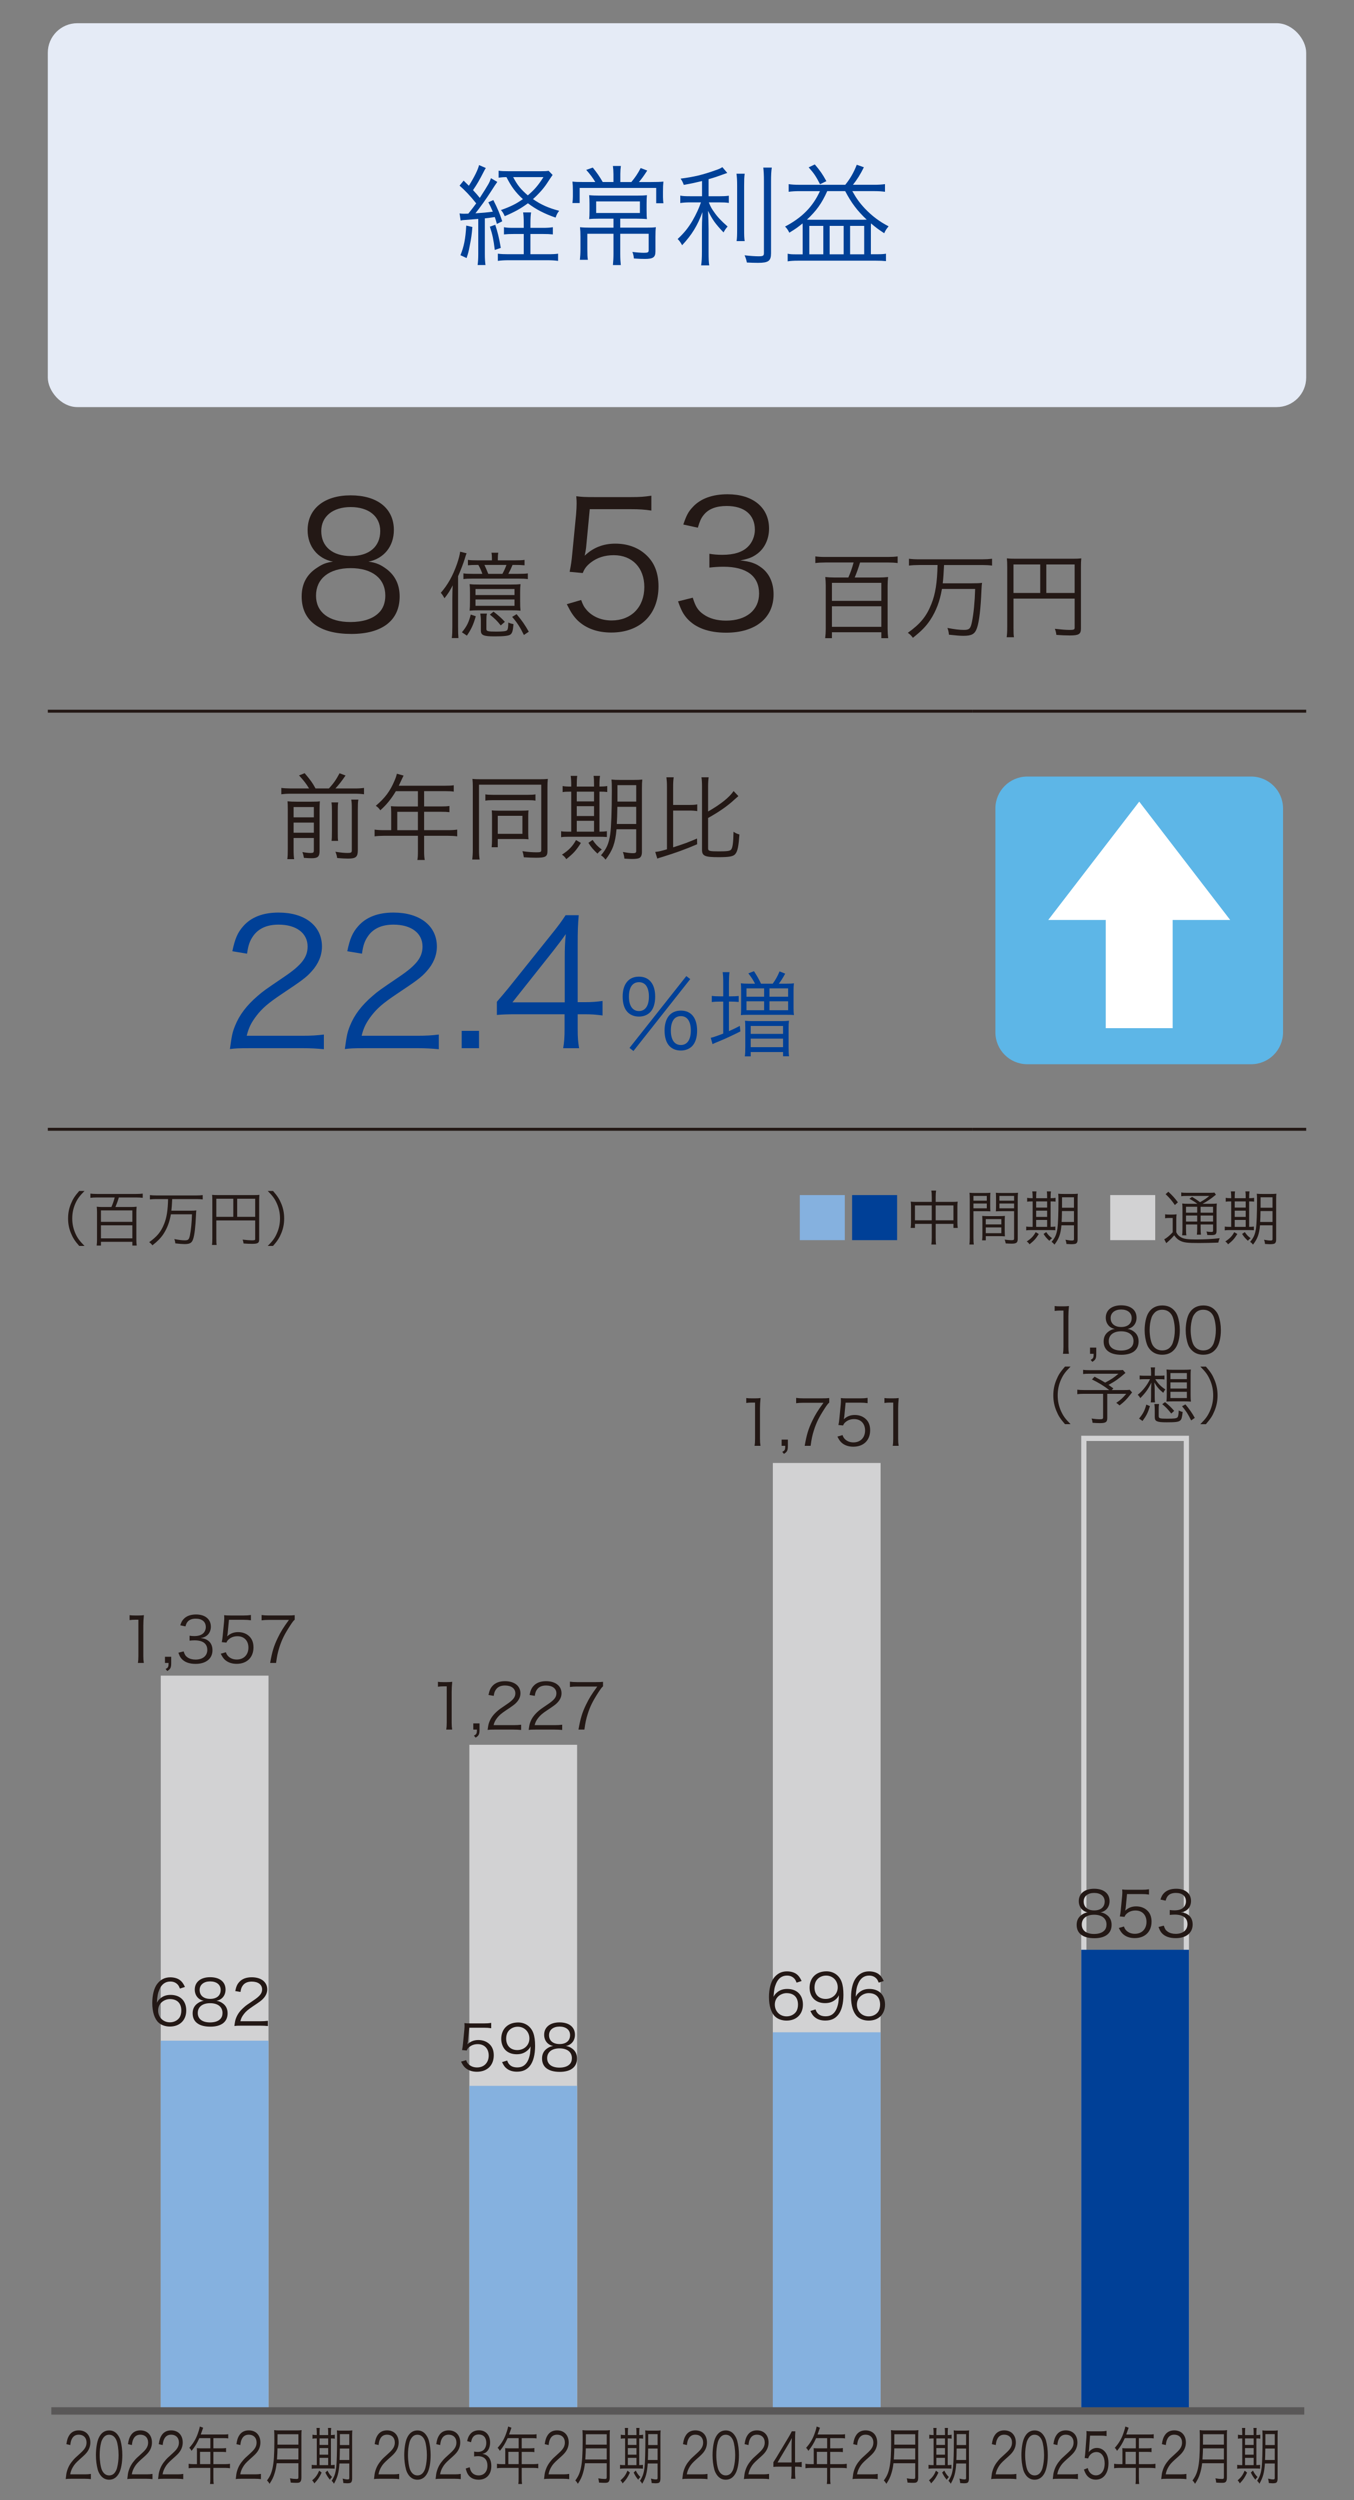 <?xml version="1.0" encoding="UTF-8"?>
<svg id="_レイヤー_1" data-name="レイヤー_1" xmlns="http://www.w3.org/2000/svg" version="1.1" xmlns:xlink="http://www.w3.org/1999/xlink" viewBox="0 0 130 240">
  <rect x="0" y="0" width="130" height="240" fill="#808080" stroke="none"/>
  <!-- Generator: Adobe Illustrator 29.0.0, SVG Export Plug-In . SVG Version: 2.1.0 Build 186)  -->
  <defs>
    <clipPath id="clippath">
      <rect x="4.764" y="112.78" width="120.471" height="126.992" fill="none"/>
    </clipPath>
    <clipPath id="clippath-1">
      <rect x="4.764" y="112.78" width="120.471" height="126.992" fill="none"/>
    </clipPath>
    <clipPath id="clippath-2">
      <rect x="4.764" y="112.78" width="120.471" height="126.992" fill="none"/>
    </clipPath>
  </defs>
  <line x1="4.591" y1="68.269" x2="93.347" y2="68.269" fill="none" stroke="#231815" stroke-miterlimit="10" stroke-width=".283"/>
  <line x1="93.347" y1="68.269" x2="125.41" y2="68.269" fill="none" stroke="#231815" stroke-miterlimit="10" stroke-width=".283"/>
  <line x1="4.591" y1="108.403" x2="93.347" y2="108.403" fill="none" stroke="#231815" stroke-miterlimit="10" stroke-width=".283"/>
  <line x1="93.347" y1="108.403" x2="125.41" y2="108.403" fill="none" stroke="#231815" stroke-miterlimit="10" stroke-width=".283"/>
  <path d="M37.111,54.621c.84.638,1.26,1.512,1.26,2.638,0,2.301-1.68,3.595-4.637,3.595-3.074,0-4.771-1.276-4.771-3.595,0-1.21.487-2.134,1.495-2.772.521-.353.891-.487,1.512-.571-1.479-.286-2.436-1.479-2.436-3.024,0-2.05,1.596-3.343,4.133-3.343,2.57,0,4.149,1.26,4.149,3.326,0,1.562-.941,2.738-2.437,3.041.706.084,1.176.286,1.73.706ZM30.341,57.174c0,1.596,1.227,2.537,3.31,2.537,1.177,0,2.134-.302,2.705-.874.42-.387.639-.975.639-1.663,0-1.646-1.26-2.638-3.326-2.638s-3.327,1.008-3.327,2.638ZM30.845,50.975c0,1.495,1.075,2.402,2.84,2.402s2.822-.907,2.822-2.402c0-1.411-1.109-2.302-2.839-2.302-1.714,0-2.823.907-2.823,2.302Z" fill="#231815"/>
  <path d="M43.431,57.515c0-.441.009-.955.036-1.324-.261.504-.45.811-.792,1.233-.108-.198-.226-.378-.352-.522.657-.747,1.162-1.639,1.558-2.782.162-.477.262-.855.297-1.162l.621.153c-.062.135-.08.216-.152.45-.135.459-.405,1.161-.666,1.755v4.808c0,.54.009.81.035,1.125h-.639c.045-.324.054-.594.054-1.107v-2.629ZM45.682,59.153c-.226.801-.433,1.243-.855,1.864l-.477-.324c.477-.576.666-.972.846-1.701l.486.162ZM49.454,53.788c.423,0,.657-.009.909-.045v.522c-.262-.027-.54-.036-.909-.036h-.243c-.1.252-.243.558-.405.855h.963c.45,0,.676-.009.909-.045v.549c-.27-.036-.468-.045-.909-.045h-4.394c-.404,0-.611.009-.882.045v-.549c.234.036.45.045.882.045h.937c-.107-.315-.233-.594-.387-.855h-.108c-.405,0-.63.009-.891.036v-.522c.233.036.485.045.891.045h1.414v-.144c0-.252-.01-.423-.046-.585h.657c-.035.18-.045.324-.045.594v.135h1.657ZM46.006,58.586c-.45,0-.666.009-.918.036.026-.306.035-.423.035-.91v-.846c0-.387-.009-.576-.035-.792.233.027.414.036.882.036h3.124c.459,0,.63-.009.882-.036-.026.198-.036.414-.036.792v.846c0,.478.01.64.036.91-.243-.027-.459-.036-.927-.036h-3.043ZM45.654,57.119h3.745v-.576h-3.745v.576ZM45.654,58.154h3.745v-.612h-3.745v.612ZM46.753,58.901c-.045.207-.054.342-.054.675v.801c0,.216.117.252.954.252.639,0,.954-.036,1.035-.135.081-.09.108-.288.117-.738.162.081.297.117.495.153-.045.612-.117.864-.279.99-.162.135-.621.189-1.53.189-1.071,0-1.323-.108-1.323-.567v-.937c0-.279-.019-.459-.055-.684h.64ZM48.238,55.084c.162-.297.288-.567.387-.855h-2.115c.108.216.234.522.369.855h1.359ZM47.383,58.712c.478.369.757.612,1.09.981l-.396.342c-.333-.423-.604-.693-1.044-1.035l.351-.288ZM49.598,58.955c.531.639.792,1.008,1.171,1.684l-.469.315c-.369-.756-.63-1.161-1.125-1.737l.423-.261Z" fill="#231815"/>
  <g>
    <path d="M56.27,52.588q-.034.302-.135.756c.807-.773,1.781-1.159,2.94-1.159,1.226,0,2.268.403,3.023,1.142.756.723,1.126,1.714,1.126,2.957,0,2.705-1.764,4.435-4.536,4.435-1.311,0-2.402-.386-3.209-1.142-.42-.42-.655-.773-1.059-1.58l1.378-.403c.168.47.286.688.538.974.57.639,1.411.991,2.385.991,1.882,0,3.142-1.277,3.142-3.208,0-1.848-1.159-3.058-2.939-3.058-.857,0-1.596.235-2.201.706-.403.319-.588.554-.772,1.008l-1.26-.118c.134-.655.185-1.008.252-1.73l.369-3.796c.034-.487.051-.689.051-1.008,0-.235,0-.302-.034-.722.521.067.79.084,1.781.084h3.461c.907,0,1.293-.034,1.966-.134v1.428c-.639-.101-1.177-.134-1.966-.134h-3.948l-.353,3.713Z" fill="#231815"/>
    <path d="M66.514,57.375c.269.874.504,1.227,1.025,1.596.57.403,1.31.605,2.167.605,1.948,0,3.175-1.008,3.175-2.604,0-1.664-1.192-2.571-3.427-2.571-.471,0-.891.034-1.345.084v-1.328c.387.067.79.101,1.244.101,1.108,0,1.932-.252,2.452-.773.42-.403.672-1.025.672-1.629,0-1.445-1.008-2.285-2.704-2.285-1.025,0-1.765.285-2.234.89-.235.302-.354.571-.538,1.193l-1.395-.302c.286-.857.487-1.243.907-1.68.739-.807,1.882-1.227,3.344-1.227,2.436,0,3.981,1.277,3.981,3.293,0,1.025-.438,1.932-1.176,2.453-.438.319-.807.454-1.58.605.975.101,1.496.286,2.066.722.739.571,1.126,1.462,1.126,2.537,0,2.268-1.747,3.679-4.553,3.679-1.697,0-2.957-.471-3.764-1.378-.353-.403-.554-.772-.856-1.629l1.411-.353Z" fill="#231815"/>
  </g>
  <g>
    <path d="M79.236,53.995c-.379,0-.667.018-.955.054v-.639c.279.036.55.054.955.054h5.995c.396,0,.693-.018.954-.054v.639c-.27-.036-.585-.054-.954-.054h-2.655c-.145.495-.333,1.017-.514,1.44h2.332c.342,0,.604-.018.873-.045-.027.243-.045.504-.045.81v4.177c0,.306.018.585.054.882h-.657v-.567h-4.744v.567h-.648c.036-.306.055-.558.055-.882v-4.187c0-.288-.019-.549-.045-.801.261.027.513.045.837.045h1.377c.198-.45.343-.846.505-1.44h-2.719ZM79.875,57.677h4.744v-1.729h-4.744v1.729ZM79.875,60.17h4.744v-1.972h-4.744v1.972Z" fill="#231815"/>
    <path d="M88.236,54.238c-.379,0-.676.018-.964.054v-.657c.279.036.567.054.964.054h6.05c.387,0,.666-.018.963-.054v.657c-.271-.036-.585-.054-.963-.054h-3.646q-.054,1.188-.126,1.755h2.728c.54,0,.819-.009,1.045-.045-.027.162-.036.324-.055.702-.072,1.773-.216,3.016-.432,3.637-.198.576-.495.747-1.306.747-.324,0-.729-.036-1.387-.108-.018-.261-.062-.432-.144-.648.72.135,1.161.189,1.575.189.522,0,.64-.108.774-.738.171-.828.279-1.953.315-3.196h-3.188c-.207,1.188-.549,2.098-1.125,2.98-.414.621-.855,1.071-1.666,1.71-.162-.225-.288-.342-.486-.477,1.188-.846,1.792-1.576,2.26-2.764.388-.963.559-2.053.595-3.745h-1.782Z" fill="#231815"/>
    <path d="M97.308,60.215c0,.567.009.747.045.954h-.702c.036-.243.055-.504.055-.981v-5.789c0-.342-.01-.558-.036-.801.233.027.459.036.828.036h5.491c.388,0,.612-.009.828-.036-.026.252-.035.45-.035.829v5.906c0,.54-.198.666-1.071.666-.36,0-.855-.018-1.288-.054-.026-.225-.062-.369-.144-.585.63.072,1.071.108,1.422.108.396,0,.478-.036.478-.207v-2.8h-5.87v2.755ZM99.874,54.184h-2.566v2.737h2.566v-2.737ZM103.178,56.92v-2.737h-2.719v2.737h2.719Z" fill="#231815"/>
  </g>
  <g>
    <path d="M29.674,75.685c-.307-.495-.478-.72-.964-1.251l.541-.216c.63.756.72.882,1.044,1.467h1.287c.441-.486.693-.837,1.018-1.458l.576.216c-.36.531-.675.928-.973,1.243h1.846c.405,0,.657-.018.9-.054v.612c-.261-.036-.513-.054-.9-.054h-6.14c-.378,0-.621.018-.9.054v-.612q.288.045.9.054h1.765ZM28.188,81.518c0,.478.018.729.054.955h-.657c.036-.252.045-.522.045-.972v-3.781c0-.441-.009-.594-.026-.801.297.027.513.036.873.036h1.413c.495,0,.63-.009.819-.036-.018.207-.027.441-.027.954v3.817c0,.54-.171.693-.756.693-.189,0-.405-.009-.747-.036-.045-.261-.063-.333-.145-.558.324.063.586.09.783.09.262,0,.315-.045.315-.234v-1.206h-1.944v1.08ZM30.133,78.458v-.99h-1.944v.99h1.944ZM30.133,79.934v-.972h-1.944v.972h1.944ZM32.474,77.026c-.036.216-.045.36-.045.846v1.828c0,.684,0,.801.036,1.017h-.631c.027-.225.036-.378.036-1.008v-1.836c0-.459-.009-.594-.045-.846h.648ZM34.409,76.756c-.045.234-.054.477-.054.972v3.898c0,.63-.189.792-.928.792-.306,0-.604-.018-1.053-.054-.036-.225-.072-.369-.172-.604.478.081.864.117,1.162.117.351,0,.414-.036.414-.27v-3.898c0-.54-.01-.702-.055-.954h.685Z" fill="#231815"/>
    <path d="M37.558,77.917c0-.198-.009-.351-.027-.531.189.018.388.027.64.027h1.953v-1.467h-2.115c-.459.765-.892,1.296-1.495,1.836-.144-.207-.233-.297-.432-.432.892-.756,1.377-1.414,1.801-2.422.116-.261.18-.468.225-.657l.64.18c-.036.072-.063.135-.117.243l-.343.729h4.466c.396,0,.585-.009.811-.045v.612c-.226-.036-.441-.045-.811-.045h-2.034v1.467h1.629c.369,0,.567-.009.802-.045v.594c-.234-.027-.45-.036-.793-.036h-1.638v1.765h2.269c.404,0,.657-.018.909-.054v.648c-.262-.036-.54-.054-.909-.054h-2.269v1.485c0,.387.018.603.062.837h-.711c.045-.225.054-.423.054-.837v-1.485h-3.25c-.369,0-.648.018-.909.054v-.648c.261.036.513.054.909.054h.685v-1.774ZM40.123,79.691v-1.765h-1.98v1.765h1.98Z" fill="#231815"/>
    <path d="M45.396,75.577c0-.333-.01-.567-.036-.811.207.027.485.036.854.036h5.555c.352,0,.621-.009.829-.036-.027.243-.036.468-.036.819v6.104c0,.54-.181.648-1.099.648-.333,0-.729-.018-1.17-.045-.027-.207-.063-.378-.136-.585.567.081.954.108,1.387.108.342,0,.423-.036.423-.198v-6.293h-5.978v6.221c0,.432.018.684.062.963h-.711c.036-.288.055-.585.055-.963v-5.969ZM46.603,76.251c.188.036.36.045.729.045h3.349c.378,0,.531-.009.729-.045v.604c-.198-.036-.379-.045-.712-.045h-3.376c-.324,0-.513.009-.72.045v-.604ZM50.717,80.042c0,.198.009.369.026.522-.18-.018-.351-.027-.558-.027h-2.395v.792h-.586c.027-.243.036-.477.036-.828v-2.161c0-.189-.009-.387-.026-.549.188.018.369.027.603.027h2.269c.298,0,.46-.009.657-.027-.018.162-.026.252-.026.541v1.71ZM47.791,80.042h2.367v-1.729h-2.367v1.729Z" fill="#231815"/>
    <path d="M54.846,75.333c0-.36-.018-.604-.054-.855h.63c-.035.234-.045.504-.045.864v.162h1.657v-.171c0-.405-.01-.639-.045-.855h.621c-.036.225-.055.486-.055.864v.162c.324,0,.586-.018.747-.054v.576c-.188-.027-.369-.036-.747-.036v3.844c.324,0,.55-.018.712-.045v.559c-.207-.018-.469-.027-.819-.027h-2.845c-.36,0-.531.009-.729.045v-.576c.18.036.378.045.72.045h.252v-3.844h-.054c-.369,0-.603.009-.774.045v-.585c.162.036.396.054.774.054h.054v-.171ZM55.773,80.915c-.441.702-.711,1.008-1.404,1.558-.117-.189-.207-.288-.414-.432.675-.441,1.018-.801,1.351-1.404l.468.279ZM57.034,76.927v-.936h-1.657v.936h1.657ZM57.034,78.332v-.945h-1.657v.945h1.657ZM57.034,79.835v-1.044h-1.657v1.044h1.657ZM56.898,80.627c.288.423.469.612.883.927-.181.126-.262.207-.414.387-.388-.36-.595-.594-.873-1.035l.404-.279ZM59.194,79.601c-.117,1.324-.369,2.026-1.053,2.917-.217-.261-.226-.27-.441-.414.54-.63.756-1.125.891-2.035.091-.657.153-2.25.153-4.177,0-.603-.009-.81-.036-1.062.252.027.45.036.864.036h1.242c.415,0,.612-.009.855-.036-.026.207-.036.477-.036.874v6.068c0,.306-.081.495-.243.585-.107.063-.359.099-.729.099-.126,0-.226-.009-.711-.036-.027-.261-.055-.369-.145-.639.495.09.702.117.99.117.216,0,.288-.054.288-.198v-2.098h-1.891ZM59.275,77.449c-.018.882-.018,1.071-.054,1.647h1.863v-1.647h-1.81ZM61.085,75.37h-1.801v1.575h1.801v-1.575Z" fill="#231815"/>
    <path d="M64.629,81.338c1.279-.414,1.288-.423,2.296-.847l.009.549c-1.098.477-2.07.828-3.357,1.225-.207.054-.324.099-.468.153l-.198-.639c.351-.036.566-.09,1.125-.252v-6.014c0-.387-.018-.622-.054-.9h.702c-.036.243-.055.504-.055.9v1.755h1.504c.396,0,.594-.009.811-.054v.648c-.207-.036-.441-.054-.811-.054h-1.504v3.529ZM67.987,81.446c0,.243.145.279,1.018.279.837,0,1.089-.036,1.197-.18.144-.18.207-.685.225-1.702.207.135.343.198.567.261-.081,1.125-.171,1.593-.387,1.863-.189.243-.559.315-1.611.315-1.333,0-1.594-.117-1.594-.711v-6.059c0-.441-.019-.675-.054-.9h.692c-.035.261-.054.522-.054.9v2.385c1.216-.702,2.025-1.341,2.449-1.962l.459.486c-.145.126-.216.189-.333.288-.676.639-1.521,1.224-2.575,1.81v2.926Z" fill="#231815"/>
  </g>
  <g>
    <path d="M23.922,100.618c-1.058,0-1.311.017-1.848.084.185-1.327.235-1.58.487-2.218.42-1.059,1.125-1.982,2.184-2.89.588-.504.622-.521,2.57-1.848,1.663-1.125,2.218-1.865,2.218-2.889,0-1.277-1.075-2.1-2.789-2.1-1.108,0-1.932.37-2.436,1.092-.319.454-.471.857-.588,1.697l-1.411-.235c.252-1.209.504-1.797,1.059-2.419.756-.857,1.898-1.293,3.376-1.293,2.537,0,4.167,1.277,4.167,3.259,0,.856-.336,1.663-.991,2.385-.504.571-.941.891-2.856,2.167-1.327.89-1.864,1.361-2.419,2.066-.521.688-.756,1.142-.958,1.949h5.359c.84,0,1.411-.034,2.05-.118v1.411c-.672-.067-1.227-.101-2.066-.101h-5.107Z" fill="#004097"/>
    <path d="M34.956,100.618c-1.058,0-1.311.017-1.848.084.185-1.327.235-1.58.487-2.218.42-1.059,1.125-1.982,2.184-2.89.588-.504.622-.521,2.57-1.848,1.663-1.125,2.218-1.865,2.218-2.889,0-1.277-1.075-2.1-2.789-2.1-1.108,0-1.932.37-2.436,1.092-.319.454-.471.857-.588,1.697l-1.411-.235c.252-1.209.504-1.797,1.059-2.419.756-.857,1.898-1.293,3.376-1.293,2.537,0,4.167,1.277,4.167,3.259,0,.856-.336,1.663-.991,2.385-.504.571-.941.891-2.856,2.167-1.327.89-1.864,1.361-2.419,2.066-.521.688-.756,1.142-.958,1.949h5.359c.84,0,1.411-.034,2.05-.118v1.411c-.672-.067-1.227-.101-2.066-.101h-5.107Z" fill="#004097"/>
    <path d="M45.991,98.954v1.664h-1.663v-1.664h1.663Z" fill="#004097"/>
    <path d="M47.703,96.166c.354-.403.739-.874,1.092-1.293l4.251-5.309c.571-.706.873-1.125,1.26-1.713h1.26c-.084.991-.101,1.512-.101,2.839v5.511h.639c.705,0,1.143-.034,1.747-.118v1.395c-.622-.084-1.042-.118-1.764-.118h-.622v1.445c0,.806.034,1.193.135,1.814h-1.529c.102-.588.135-1.059.135-1.814v-1.445h-4.503c-.94,0-1.444.017-1.999.067v-1.26ZM54.222,91.949c0-.891.017-1.428.101-2.285-.353.504-.772,1.058-1.26,1.68l-3.864,4.872h5.023v-4.267Z" fill="#004097"/>
  </g>
  <g>
    <path d="M60.277,97.18c-.324-.315-.495-.846-.495-1.512,0-1.207.576-1.918,1.566-1.918.98,0,1.557.703,1.557,1.918,0,.666-.171,1.197-.495,1.512-.27.261-.639.405-1.062.405-.433,0-.802-.144-1.071-.405ZM60.385,95.668c0,.882.352,1.386.964,1.386.603,0,.954-.504.954-1.386,0-.892-.343-1.387-.954-1.387-.622,0-.964.504-.964,1.387ZM65.895,93.696l.378.288-5.455,6.905-.378-.297,5.455-6.896ZM64.301,100.439c-.324-.315-.495-.846-.495-1.512,0-1.207.576-1.917,1.566-1.917s1.558.702,1.558,1.926c0,.657-.171,1.188-.495,1.503-.27.261-.639.405-1.062.405-.432,0-.801-.135-1.071-.405ZM64.409,98.927c0,.882.351,1.386.963,1.386.604,0,.955-.504.955-1.386,0-.891-.343-1.386-.955-1.386-.621,0-.963.504-.963,1.386Z" fill="#004097"/>
    <path d="M69.439,94.291c0-.405-.019-.729-.055-.973h.657c-.036.261-.054.559-.054.981v1.341h.198c.333,0,.54-.009.738-.036v.576c-.279-.027-.505-.036-.738-.036h-.198v2.836c.522-.234.639-.288,1.044-.504l.055.531c-.604.306-1.423.693-1.828.855q-.351.144-.558.234c-.019.009-.063.027-.127.054-.071.036-.099.045-.161.081l-.172-.612c.189-.036.478-.126,1.198-.405v-3.07h-.315c-.279,0-.514.009-.783.045v-.594c.243.036.486.045.801.045h.298v-1.35ZM72.491,94.425c-.171-.342-.352-.612-.64-.99l.54-.207c.271.414.486.792.676,1.197h1.125c.261-.36.441-.675.657-1.179l.54.216c-.252.459-.405.693-.612.963h.676c.359,0,.585-.009.773-.036-.026.18-.035.415-.035.729v1.603c0,.324.009.54.035.72-.207-.027-.314-.027-.756-.027h-3.574c-.45,0-.612.009-.765.027.018-.153.026-.324.026-.693v-1.666c0-.315-.009-.486-.026-.693.197.027.414.036.773.036h.586ZM71.555,98.558c0-.297-.009-.396-.027-.576.217.027.424.036.783.036h2.647c.369,0,.594-.009.792-.036-.027.189-.036.387-.036.702v1.819c0,.468.009.666.045.891h-.576v-.405h-3.105v.414h-.567c.036-.243.045-.441.045-.891v-1.954ZM71.672,95.677h1.692v-.801h-1.692v.801ZM71.672,96.973h1.692v-.855h-1.692v.855ZM72.077,99.242h3.105v-.756h-3.105v.756ZM72.077,100.52h3.105v-.819h-3.105v.819ZM73.877,95.677h1.792v-.801h-1.792v.801ZM73.877,96.973h1.792v-.855h-1.792v.855Z" fill="#004097"/>
  </g>
  <path d="M98.631,74.543h21.494c1.69,0,3.062,1.372,3.062,3.062v21.492c0,1.689-1.372,3.061-3.061,3.061h-21.495c-1.689,0-3.061-1.372-3.061-3.061v-21.493c0-1.689,1.372-3.061,3.061-3.061Z" fill="#5db6e7"/>
  <polygon points="109.379 76.95 100.642 88.311 106.166 88.311 106.166 98.695 112.589 98.695 112.589 88.311 118.114 88.311 109.379 76.95" fill="#fff"/>
  <rect x="15.434" y="160.849" width="10.345" height="70.629" fill="#d2d2d3"/>
  <g clip-path="url(#clippath)">
    <g>
      <path d="M7.605,119.6c-.429-.492-.606-.767-.795-1.23-.189-.458-.274-.91-.274-1.408s.085-.95.274-1.408c.188-.463.366-.738.795-1.23h.51c-.48.486-.67.744-.87,1.184-.206.458-.309.933-.309,1.454s.103.996.309,1.453c.2.441.39.698.87,1.185h-.51Z" fill="#231815"/>
      <path d="M9.286,114.948c-.241,0-.424.011-.607.034v-.406c.178.023.35.034.607.034h3.811c.252,0,.44-.011.606-.034v.406c-.172-.023-.372-.034-.606-.034h-1.688c-.091.314-.211.646-.326.916h1.482c.218,0,.384-.012.555-.029-.017.155-.028.321-.028.515v2.655c0,.195.012.372.034.561h-.418v-.36h-3.015v.36h-.412c.022-.195.034-.355.034-.561v-2.661c0-.183-.012-.349-.028-.509.165.017.325.029.531.029h.876c.126-.286.218-.538.32-.916h-1.728ZM9.692,117.288h3.015v-1.099h-3.015v1.099ZM9.692,118.873h3.015v-1.253h-3.015v1.253Z" fill="#231815"/>
      <path d="M15.005,115.102c-.241,0-.43.012-.612.035v-.418c.177.023.36.034.612.034h3.845c.246,0,.424-.011.612-.034v.418c-.172-.023-.372-.035-.612-.035h-2.317q-.034.755-.08,1.116h1.733c.344,0,.521-.005.664-.028-.018.103-.022.206-.034.446-.046,1.127-.138,1.917-.274,2.312-.126.366-.315.475-.83.475-.206,0-.464-.023-.881-.069-.012-.166-.04-.274-.092-.412.458.085.738.12,1.001.12.332,0,.406-.069.492-.469.109-.526.178-1.242.2-2.031h-2.025c-.132.755-.349,1.333-.715,1.894-.264.395-.544.681-1.059,1.087-.104-.143-.184-.217-.31-.303.756-.538,1.139-1.001,1.437-1.757.246-.612.354-1.305.378-2.38h-1.133Z" fill="#231815"/>
      <path d="M20.77,118.902c0,.36.006.475.029.606h-.446c.022-.155.034-.321.034-.624v-3.679c0-.217-.006-.354-.023-.509.149.017.292.023.526.023h3.491c.246,0,.389-.006.526-.023-.018.16-.023.286-.023.526v3.754c0,.343-.126.423-.681.423-.229,0-.544-.011-.818-.034-.017-.143-.04-.235-.092-.372.401.046.682.069.904.069.252,0,.304-.023.304-.132v-1.779h-3.731v1.751ZM22.4,115.068h-1.631v1.739h1.631v-1.739ZM24.501,116.807v-1.739h-1.729v1.739h1.729Z" fill="#231815"/>
      <path d="M25.705,119.6c.48-.48.669-.744.869-1.185.206-.458.31-.933.31-1.453s-.104-.996-.31-1.454c-.2-.44-.389-.704-.869-1.184h.509c.43.492.606.767.796,1.23.188.458.274.91.274,1.408s-.086.95-.274,1.408c-.189.463-.366.738-.796,1.23h-.509Z" fill="#231815"/>
    </g>
    <path d="M86.133,114.719v4.326h-4.32v-4.326h4.32Z" fill="#004097"/>
    <g>
      <path d="M89.459,114.879c0-.28-.011-.417-.04-.595h.458c-.028.177-.04.337-.04.583v.503h1.677c.194,0,.304-.006.435-.023-.022.149-.028.269-.028.452v1.562c0,.189.012.338.034.509h-.412v-.389h-1.705v1.333c0,.326.006.469.04.652h-.458c.029-.195.04-.343.04-.652v-1.333h-1.613v.389h-.412c.023-.166.034-.326.034-.509v-1.562c0-.177-.011-.303-.028-.452.138.017.246.023.43.023h1.59v-.492ZM87.846,115.714v1.425h1.613v-1.425h-1.613ZM91.542,117.139v-1.425h-1.705v1.425h1.705Z" fill="#231815"/>
      <path d="M93.463,118.822c0,.32.011.492.034.641h-.424c.023-.154.034-.332.034-.641v-3.697c0-.28-.006-.446-.022-.629.16.017.309.023.601.023h.818c.286,0,.424-.006.584-.023-.012.16-.018.332-.018.543v.71c0,.229.006.389.018.532-.154-.011-.35-.017-.578-.017h-1.047v2.558ZM93.463,115.257h1.281v-.458h-1.281v.458ZM93.463,115.989h1.281v-.463h-1.281v.463ZM96.467,118.158c0,.217.006.372.017.521-.16-.012-.349-.018-.583-.018h-1.253v.401h-.355c.023-.155.029-.303.029-.538v-1.27c0-.206-.006-.372-.018-.538.172.017.309.023.566.023h1.047c.264,0,.396-.006.566-.023-.011.16-.017.309-.017.538v.904ZM94.647,117.534h1.493v-.509h-1.493v.509ZM94.647,118.375h1.493v-.555h-1.493v.555ZM97.714,118.907c0,.378-.12.475-.583.475-.121,0-.43-.011-.572-.023-.023-.154-.052-.246-.104-.366.269.034.51.057.63.057.234,0,.28-.028.28-.166v-2.621h-1.173c-.241,0-.424.006-.578.017.011-.148.017-.32.017-.532v-.71c0-.2-.006-.372-.017-.543.16.017.292.023.583.023h.944c.298,0,.436-.006.601-.023-.022.223-.028.372-.028.629v3.782ZM95.957,115.257h1.408v-.458h-1.408v.458ZM95.957,115.989h1.408v-.463h-1.408v.463Z" fill="#231815"/>
      <path d="M99.146,114.908c0-.229-.011-.383-.034-.543h.4c-.022.148-.028.32-.028.549v.103h1.053v-.109c0-.257-.006-.406-.028-.543h.395c-.022.143-.034.309-.034.549v.103c.206,0,.372-.012.475-.035v.366c-.12-.017-.234-.023-.475-.023v2.443c.206,0,.35-.011.452-.028v.354c-.132-.011-.298-.017-.521-.017h-1.809c-.229,0-.337.006-.463.029v-.366c.114.023.24.028.457.028h.16v-2.443h-.034c-.234,0-.383.006-.492.029v-.372c.104.023.252.035.492.035h.034v-.109ZM99.736,118.456c-.28.446-.452.641-.893.99-.074-.12-.132-.183-.264-.275.43-.28.647-.509.858-.893l.298.178ZM100.537,115.92v-.595h-1.053v.595h1.053ZM100.537,116.813v-.601h-1.053v.601h1.053ZM100.537,117.769v-.664h-1.053v.664h1.053ZM100.451,118.272c.184.269.298.389.562.589-.115.08-.166.131-.264.246-.246-.229-.378-.377-.555-.658l.257-.177ZM101.911,117.62c-.075.841-.235,1.287-.67,1.854-.138-.166-.143-.171-.28-.263.343-.4.48-.715.566-1.293.058-.418.098-1.431.098-2.655,0-.383-.006-.515-.023-.675.16.017.286.023.55.023h.789c.264,0,.39-.006.544-.023-.018.131-.023.303-.023.555v3.857c0,.194-.051.314-.154.372-.068.04-.229.062-.463.062-.08,0-.144-.005-.452-.022-.018-.166-.034-.235-.092-.406.314.057.446.074.63.074.137,0,.183-.034.183-.126v-1.333h-1.201ZM101.962,116.252c-.011.561-.011.681-.034,1.047h1.185v-1.047h-1.15ZM103.112,114.931h-1.145v1.001h1.145v-1.001Z" fill="#231815"/>
    </g>
    <path d="M110.914,114.719v4.326h-4.32v-4.326h4.32Z" fill="#d2d2d3"/>
    <g>
      <path d="M111.867,116.562c.12.023.223.028.406.028h.263c.172,0,.292-.005.43-.028-.023.171-.028.326-.028.601v1.122c.108.234.223.355.463.492.252.148.624.2,1.419.2.882,0,1.603-.04,2.283-.12-.062.154-.103.28-.132.423-.623.023-1.315.04-1.848.04-1.133,0-1.471-.04-1.837-.229-.206-.108-.349-.24-.55-.509-.177.212-.234.269-.389.418-.092.08-.114.103-.212.194-.062.052-.08.069-.16.137l-.194-.372c.212-.097.515-.349.812-.669v-1.374h-.344c-.171,0-.269.006-.383.029v-.383ZM112.176,114.398c.39.36.618.612.916,1.013l-.292.263c-.28-.417-.504-.681-.887-1.042l.263-.234ZM114.957,115.554c-.212-.166-.504-.343-.761-.48l.257-.183c.298.177.452.28.767.509.436-.246.578-.343.888-.601h-2.123c-.264,0-.412.006-.572.029v-.36c.16.028.309.034.606.034h1.997c.343,0,.469-.006.584-.023l.143.206c-.052.034-.074.051-.143.109-.355.297-.722.538-1.139.761h.743c.314,0,.492-.006.624-.028-.018.16-.023.366-.023.704v1.888c0,.36-.091.44-.491.44-.132,0-.229,0-.401-.011-.017-.137-.034-.212-.08-.332.189.029.32.04.476.04.131,0,.16-.023.16-.16v-.555h-1.196v.36c0,.292.012.463.034.618h-.395c.022-.148.034-.337.034-.618v-.36h-1.075v.44c0,.297.011.463.034.601h-.406c.022-.143.034-.32.034-.601v-1.808c0-.343-.006-.504-.023-.646.161.022.35.028.618.028h.83ZM113.87,115.84v.566h1.075v-.566h-1.075ZM113.87,117.259h1.075v-.578h-1.075v.578ZM115.271,116.407h1.196v-.566h-1.196v.566ZM116.468,116.682h-1.196v.578h1.196v-.578Z" fill="#231815"/>
      <path d="M118.21,114.908c0-.229-.011-.383-.034-.543h.4c-.022.148-.028.32-.028.549v.103h1.053v-.109c0-.257-.006-.406-.028-.543h.395c-.022.143-.034.309-.034.549v.103c.206,0,.372-.012.475-.035v.366c-.12-.017-.234-.023-.475-.023v2.443c.206,0,.35-.011.452-.028v.354c-.132-.011-.298-.017-.521-.017h-1.809c-.229,0-.337.006-.463.029v-.366c.114.023.24.028.457.028h.16v-2.443h-.034c-.234,0-.383.006-.492.029v-.372c.104.023.252.035.492.035h.034v-.109ZM118.8,118.456c-.28.446-.452.641-.893.99-.074-.12-.132-.183-.264-.275.43-.28.647-.509.858-.893l.298.178ZM119.601,115.92v-.595h-1.053v.595h1.053ZM119.601,116.813v-.601h-1.053v.601h1.053ZM119.601,117.769v-.664h-1.053v.664h1.053ZM119.515,118.272c.184.269.298.389.562.589-.115.08-.166.131-.264.246-.246-.229-.378-.377-.555-.658l.257-.177ZM120.975,117.62c-.075.841-.235,1.287-.67,1.854-.138-.166-.143-.171-.28-.263.343-.4.48-.715.566-1.293.058-.418.098-1.431.098-2.655,0-.383-.006-.515-.023-.675.16.017.286.023.55.023h.789c.264,0,.39-.006.544-.023-.018.131-.023.303-.023.555v3.857c0,.194-.051.314-.154.372-.068.04-.229.062-.463.062-.08,0-.144-.005-.452-.022-.018-.166-.034-.235-.092-.406.314.057.446.074.63.074.137,0,.183-.034.183-.126v-1.333h-1.201ZM121.025,116.252c-.011.561-.011.681-.034,1.047h1.185v-1.047h-1.15ZM122.176,114.931h-1.145v1.001h1.145v-1.001Z" fill="#231815"/>
    </g>
    <path d="M81.111,114.719v4.326h-4.32v-4.326h4.32Z" fill="#85b1df"/>
  </g>
  <rect x="15.434" y="195.889" width="10.345" height="35.563" fill="#85b1df"/>
  <rect x="45.064" y="167.486" width="10.345" height="63.992" fill="#d2d2d3"/>
  <rect x="45.064" y="200.225" width="10.345" height="31.225" fill="#85b1df"/>
  <rect x="74.201" y="140.434" width="10.345" height="91.045" fill="#d2d2d3"/>
  <rect x="74.201" y="195.083" width="10.345" height="36.363" fill="#85b1df"/>
  <g>
    <path d="M76.484,190.317c-.078-.192-.12-.276-.21-.378-.181-.198-.414-.3-.714-.3-.468,0-.821.252-1.037.743-.156.36-.21.636-.252,1.289.107-.186.168-.27.3-.384.281-.251.6-.365,1.013-.365.93,0,1.506.575,1.506,1.499,0,.93-.624,1.541-1.571,1.541-.426,0-.827-.138-1.085-.378-.391-.359-.606-1.031-.606-1.883,0-.749.168-1.421.456-1.811.317-.432.743-.654,1.266-.654.359,0,.684.09.911.252.21.15.33.312.504.672l-.479.156ZM75.519,191.324c-.3,0-.618.132-.827.342-.198.198-.3.462-.3.762,0,.647.485,1.128,1.133,1.128.39,0,.75-.187.936-.486.096-.155.156-.401.156-.636,0-.707-.396-1.109-1.098-1.109Z" fill="#231815"/>
    <path d="M78.298,192.884c.071.197.119.281.216.384.168.186.426.281.755.281.433,0,.744-.174.966-.552.114-.191.21-.485.258-.768.024-.149.042-.396.054-.701-.084.162-.132.222-.239.336-.306.288-.642.42-1.092.42-.443,0-.821-.138-1.079-.396-.258-.258-.408-.653-.408-1.079,0-.953.642-1.577,1.625-1.577.672,0,1.224.384,1.451,1.008.12.323.175.731.175,1.247,0,.834-.175,1.511-.498,1.913-.3.378-.695.558-1.247.558-.414,0-.75-.108-1.008-.324-.168-.138-.264-.275-.42-.594l.492-.155ZM80.433,190.772c0-.647-.48-1.133-1.122-1.133-.396,0-.755.191-.953.51-.096.155-.156.396-.156.629,0,.678.414,1.104,1.067,1.104.666,0,1.164-.474,1.164-1.109Z" fill="#231815"/>
    <path d="M84.368,190.317c-.078-.192-.12-.276-.21-.378-.181-.198-.414-.3-.714-.3-.468,0-.821.252-1.037.743-.156.36-.21.636-.252,1.289.107-.186.168-.27.3-.384.281-.251.6-.365,1.014-.365.929,0,1.505.575,1.505,1.499,0,.93-.624,1.541-1.571,1.541-.426,0-.827-.138-1.086-.378-.39-.359-.605-1.031-.605-1.883,0-.749.168-1.421.456-1.811.317-.432.743-.654,1.266-.654.359,0,.684.09.911.252.21.15.33.312.504.672l-.479.156ZM83.402,191.324c-.3,0-.618.132-.827.342-.198.198-.3.462-.3.762,0,.647.485,1.128,1.133,1.128.39,0,.75-.187.936-.486.096-.155.156-.401.156-.636,0-.707-.396-1.109-1.098-1.109Z" fill="#231815"/>
  </g>
  <g>
    <path d="M44.926,195.969q-.013.108-.048.27c.287-.275.636-.413,1.049-.413.438,0,.81.144,1.08.407.27.258.401.612.401,1.056,0,.966-.63,1.583-1.619,1.583-.468,0-.857-.138-1.146-.407-.149-.15-.233-.276-.378-.564l.492-.144c.06.168.102.246.191.348.204.228.504.354.852.354.672,0,1.122-.455,1.122-1.145,0-.66-.414-1.092-1.05-1.092-.306,0-.569.084-.785.252-.145.114-.21.198-.276.359l-.449-.042c.048-.233.065-.359.09-.617l.132-1.355c.012-.174.018-.246.018-.359,0-.084,0-.108-.012-.258.186.023.281.029.636.029h1.235c.323,0,.462-.012.701-.048v.51c-.228-.036-.42-.048-.701-.048h-1.409l-.126,1.325Z" fill="#231815"/>
    <path d="M48.694,197.792c.071.197.119.281.216.384.168.186.426.281.755.281.433,0,.744-.174.966-.552.114-.191.21-.485.258-.768.024-.149.042-.396.054-.701-.084.162-.132.222-.239.336-.306.288-.642.42-1.092.42-.443,0-.821-.138-1.079-.396-.258-.258-.408-.653-.408-1.079,0-.953.642-1.577,1.625-1.577.672,0,1.224.384,1.451,1.008.12.323.175.731.175,1.247,0,.834-.175,1.511-.498,1.913-.3.378-.695.558-1.247.558-.414,0-.75-.108-1.008-.324-.168-.138-.264-.275-.42-.594l.492-.155ZM50.829,195.681c0-.647-.48-1.133-1.122-1.133-.396,0-.755.191-.953.51-.096.155-.156.396-.156.629,0,.678.414,1.104,1.067,1.104.666,0,1.164-.474,1.164-1.109Z" fill="#231815"/>
    <path d="M54.95,196.658c.3.222.45.54.45.941,0,.822-.601,1.283-1.655,1.283-1.098,0-1.703-.455-1.703-1.283,0-.432.174-.762.533-.995.187-.12.318-.168.54-.204-.527-.096-.869-.521-.869-1.079,0-.726.569-1.188,1.475-1.188.918,0,1.481.45,1.481,1.188,0,.558-.336.978-.87,1.079.252.036.42.108.618.258ZM52.533,197.57c0,.569.438.905,1.182.905.42,0,.762-.108.966-.312.149-.139.228-.349.228-.594,0-.588-.45-.941-1.188-.941s-1.188.359-1.188.941ZM52.713,195.357c0,.533.385.857,1.014.857s1.008-.324,1.008-.857c0-.504-.396-.822-1.014-.822-.611,0-1.008.324-1.008.822Z" fill="#231815"/>
  </g>
  <g>
    <path d="M17.276,190.888c-.078-.192-.12-.276-.21-.378-.181-.198-.414-.3-.714-.3-.468,0-.821.252-1.037.743-.156.36-.21.636-.252,1.289.107-.186.168-.27.3-.384.281-.251.6-.365,1.014-.365.929,0,1.505.575,1.505,1.499,0,.93-.624,1.541-1.571,1.541-.426,0-.827-.138-1.086-.378-.39-.359-.605-1.031-.605-1.883,0-.749.168-1.421.456-1.811.317-.432.743-.654,1.266-.654.359,0,.684.09.911.252.21.15.33.312.504.672l-.479.156ZM16.311,191.895c-.3,0-.618.132-.827.342-.198.198-.3.462-.3.762,0,.647.485,1.128,1.133,1.128.39,0,.75-.187.936-.486.096-.155.156-.401.156-.636,0-.707-.396-1.109-1.098-1.109Z" fill="#231815"/>
    <path d="M21.404,192.32c.3.222.449.54.449.941,0,.822-.6,1.283-1.654,1.283-1.098,0-1.703-.455-1.703-1.283,0-.432.174-.762.533-.995.187-.12.318-.168.54-.204-.527-.096-.869-.521-.869-1.079,0-.726.569-1.188,1.475-1.188.918,0,1.481.45,1.481,1.188,0,.558-.336.978-.87,1.079.252.036.42.108.618.258ZM18.987,193.232c0,.569.438.905,1.182.905.42,0,.762-.108.966-.312.149-.139.228-.349.228-.594,0-.588-.45-.941-1.188-.941s-1.188.359-1.188.941ZM19.168,191.02c0,.533.383.857,1.013.857s1.008-.324,1.008-.857c0-.504-.396-.822-1.014-.822-.611,0-1.007.324-1.007.822Z" fill="#231815"/>
    <path d="M23.163,194.449c-.378,0-.468.006-.66.03.066-.474.084-.563.174-.792.15-.378.402-.707.78-1.031.21-.18.222-.186.917-.659.594-.402.792-.666.792-1.032,0-.455-.384-.749-.996-.749-.396,0-.689.132-.869.39-.114.162-.168.306-.21.605l-.504-.084c.09-.432.18-.642.378-.863.27-.306.678-.462,1.205-.462.906,0,1.487.456,1.487,1.163,0,.307-.12.594-.354.852-.18.204-.336.318-1.02.774-.474.317-.666.485-.863.737-.187.246-.271.407-.342.695h1.913c.3,0,.503-.012.731-.042v.504c-.24-.024-.438-.036-.737-.036h-1.823Z" fill="#231815"/>
  </g>
  <g>
    <path d="M71.649,134.2c.155.023.27.029.497.029h.378c.204,0,.3-.006.498-.029-.036.365-.054.671-.054.995v2.914c0,.282.012.456.048.678h-.57c.036-.21.048-.401.048-.678v-3.472h-.323c-.192,0-.348.012-.521.036v-.474Z" fill="#231815"/>
    <path d="M75.646,138.787c0,.444-.072.588-.378.773l-.162-.197c.246-.114.288-.204.288-.576h-.348v-.594h.6v.594Z" fill="#231815"/>
    <path d="M79.615,134.638c-.107.084-.21.216-.443.575-.54.834-.792,1.344-1.025,2.075-.156.498-.222.804-.318,1.499h-.569c.191-1.085.354-1.625.726-2.393.288-.6.546-1.014,1.079-1.739h-1.948c-.282,0-.45.013-.678.042v-.51c.233.03.396.042.684.042h1.799c.354,0,.485-.006.695-.029v.438Z" fill="#231815"/>
    <path d="M81.063,135.969q-.013.108-.048.27c.287-.275.636-.413,1.049-.413.438,0,.81.144,1.08.407.27.258.401.612.401,1.056,0,.966-.63,1.583-1.619,1.583-.468,0-.857-.138-1.146-.407-.149-.15-.233-.276-.378-.564l.492-.144c.06.168.102.246.191.348.204.228.504.354.852.354.672,0,1.122-.455,1.122-1.145,0-.66-.414-1.092-1.05-1.092-.306,0-.569.084-.785.252-.145.114-.21.198-.276.359l-.449-.042c.048-.233.065-.359.09-.617l.132-1.355c.012-.174.018-.246.018-.359,0-.084,0-.108-.012-.258.186.023.281.029.636.029h1.235c.323,0,.462-.012.701-.048v.51c-.228-.036-.42-.048-.701-.048h-1.409l-.126,1.325Z" fill="#231815"/>
    <path d="M84.915,134.2c.155.023.27.029.497.029h.378c.204,0,.3-.006.498-.029-.036.365-.054.671-.054.995v2.914c0,.282.012.456.048.678h-.57c.036-.21.048-.401.048-.678v-3.472h-.323c-.192,0-.348.012-.521.036v-.474Z" fill="#231815"/>
  </g>
  <g>
    <path d="M42.046,161.44c.155.023.27.029.497.029h.378c.204,0,.3-.006.498-.029-.036.365-.054.671-.054.995v2.914c0,.282.012.456.048.678h-.57c.036-.21.048-.401.048-.678v-3.472h-.323c-.192,0-.348.012-.521.036v-.474Z" fill="#231815"/>
    <path d="M46.042,166.027c0,.444-.072.588-.378.773l-.162-.197c.246-.114.288-.204.288-.576h-.348v-.594h.6v.594Z" fill="#231815"/>
    <path d="M47.476,166.027c-.378,0-.468.006-.66.03.066-.474.084-.563.174-.792.15-.378.402-.707.78-1.031.21-.18.222-.186.917-.659.594-.402.792-.666.792-1.032,0-.455-.384-.749-.996-.749-.396,0-.689.132-.869.39-.114.162-.168.306-.21.605l-.504-.084c.09-.432.18-.642.378-.863.27-.306.678-.462,1.205-.462.906,0,1.487.456,1.487,1.163,0,.307-.12.594-.354.852-.18.204-.336.318-1.02.774-.474.317-.666.485-.863.737-.187.246-.271.407-.342.695h1.913c.3,0,.503-.012.731-.042v.504c-.24-.024-.438-.036-.737-.036h-1.823Z" fill="#231815"/>
    <path d="M51.418,166.027c-.378,0-.468.006-.66.03.066-.474.084-.563.174-.792.15-.378.402-.707.78-1.031.21-.18.222-.186.917-.659.594-.402.792-.666.792-1.032,0-.455-.384-.749-.996-.749-.396,0-.689.132-.869.39-.114.162-.168.306-.21.605l-.504-.084c.09-.432.18-.642.378-.863.27-.306.678-.462,1.205-.462.906,0,1.487.456,1.487,1.163,0,.307-.12.594-.354.852-.18.204-.336.318-1.02.774-.474.317-.666.485-.863.737-.187.246-.271.407-.342.695h1.913c.3,0,.503-.012.731-.042v.504c-.24-.024-.438-.036-.737-.036h-1.823Z" fill="#231815"/>
    <path d="M57.896,161.878c-.107.084-.21.216-.443.575-.54.834-.792,1.344-1.025,2.075-.156.498-.222.804-.318,1.499h-.569c.191-1.085.354-1.625.726-2.393.288-.6.546-1.014,1.079-1.739h-1.948c-.282,0-.45.013-.678.042v-.51c.233.03.396.042.684.042h1.799c.354,0,.485-.006.695-.029v.438Z" fill="#231815"/>
  </g>
  <g>
    <path d="M12.442,155.044c.155.023.27.029.497.029h.378c.204,0,.3-.006.498-.029-.036.365-.054.671-.054.995v2.914c0,.282.012.456.048.678h-.57c.036-.21.048-.401.048-.678v-3.472h-.323c-.192,0-.348.012-.521.036v-.474Z" fill="#231815"/>
    <path d="M16.438,159.631c0,.444-.072.588-.378.773l-.162-.197c.246-.114.288-.204.288-.576h-.348v-.594h.6v.594Z" fill="#231815"/>
    <path d="M17.632,158.521c.096.312.18.438.366.57.203.144.468.216.773.216.695,0,1.133-.36,1.133-.93,0-.594-.426-.918-1.223-.918-.168,0-.318.013-.48.03v-.474c.139.023.282.036.444.036.396,0,.689-.09.875-.276.15-.144.24-.365.24-.581,0-.517-.359-.816-.966-.816-.365,0-.629.103-.797.318-.084.107-.126.204-.192.426l-.497-.108c.102-.306.174-.443.323-.6.264-.287.672-.438,1.193-.438.87,0,1.421.456,1.421,1.176,0,.365-.155.689-.419.875-.156.114-.288.162-.564.216.349.036.534.103.738.258.264.204.401.521.401.905,0,.81-.624,1.313-1.625,1.313-.605,0-1.056-.168-1.344-.491-.125-.145-.197-.276-.306-.582l.504-.126Z" fill="#231815"/>
    <path d="M21.856,156.812q-.013.108-.048.27c.287-.275.636-.413,1.049-.413.438,0,.81.144,1.08.407.27.258.401.612.401,1.056,0,.966-.63,1.583-1.619,1.583-.468,0-.857-.138-1.146-.407-.149-.15-.233-.276-.378-.564l.492-.144c.06.168.102.246.191.348.204.228.504.354.852.354.672,0,1.122-.455,1.122-1.145,0-.66-.414-1.092-1.05-1.092-.306,0-.569.084-.785.252-.145.114-.21.198-.276.359l-.449-.042c.048-.233.065-.359.09-.617l.132-1.355c.012-.174.018-.246.018-.359,0-.084,0-.108-.012-.258.186.023.281.029.636.029h1.235c.323,0,.462-.012.701-.048v.51c-.228-.036-.42-.048-.701-.048h-1.409l-.126,1.325Z" fill="#231815"/>
    <path d="M28.292,155.481c-.107.084-.21.216-.443.575-.54.834-.792,1.344-1.025,2.075-.156.498-.222.804-.318,1.499h-.569c.191-1.085.354-1.625.726-2.393.288-.6.546-1.014,1.079-1.739h-1.948c-.282,0-.45.013-.678.042v-.51c.233.03.396.042.684.042h1.799c.354,0,.485-.006.695-.029v.438Z" fill="#231815"/>
  </g>
  <path d="M113.655,230.977h-9.343v-92.655h9.343v92.655ZM114.156,137.82h-10.345v93.657h10.345v-93.657Z" fill="#d2d2d3"/>
  <rect x="103.811" y="187.163" width="10.345" height="44.283" fill="#004097"/>
  <g clip-path="url(#clippath-1)">
    <line x1="4.927" y1="231.43" x2="125.226" y2="231.43" fill="none" stroke="#595757" stroke-miterlimit="10" stroke-width=".709"/>
  </g>
  <g>
    <path d="M106.279,183.829c.3.222.449.54.449.941,0,.822-.6,1.283-1.654,1.283-1.098,0-1.703-.455-1.703-1.283,0-.432.174-.762.533-.995.187-.12.318-.168.54-.204-.527-.096-.869-.521-.869-1.079,0-.726.569-1.188,1.475-1.188.918,0,1.481.45,1.481,1.188,0,.558-.336.978-.87,1.079.252.036.42.108.618.258ZM103.862,184.741c0,.569.438.905,1.182.905.42,0,.762-.108.966-.312.149-.139.228-.349.228-.594,0-.588-.45-.941-1.188-.941s-1.188.359-1.188.941ZM104.043,182.528c0,.533.383.857,1.013.857s1.008-.324,1.008-.857c0-.504-.396-.822-1.014-.822-.611,0-1.007.324-1.007.822Z" fill="#231815"/>
    <path d="M108.081,183.14q-.013.108-.048.27c.287-.275.636-.413,1.049-.413.438,0,.81.144,1.08.407.27.258.401.612.401,1.056,0,.966-.63,1.583-1.619,1.583-.468,0-.857-.138-1.146-.407-.149-.15-.233-.276-.378-.564l.492-.144c.06.168.102.246.191.348.204.228.504.354.852.354.672,0,1.122-.455,1.122-1.145,0-.66-.414-1.092-1.05-1.092-.306,0-.569.084-.785.252-.145.114-.21.198-.276.359l-.449-.042c.048-.233.065-.359.09-.617l.132-1.355c.012-.174.018-.246.018-.359,0-.084,0-.108-.012-.258.186.023.281.029.636.029h1.235c.323,0,.462-.012.701-.048v.51c-.228-.036-.42-.048-.701-.048h-1.409l-.126,1.325Z" fill="#231815"/>
    <path d="M111.74,184.849c.096.312.18.438.366.569.204.145.468.217.773.217.695,0,1.133-.36,1.133-.93,0-.594-.426-.918-1.223-.918-.168,0-.318.013-.479.03v-.474c.138.023.281.036.443.036.396,0,.689-.09.875-.276.15-.144.24-.365.24-.581,0-.517-.359-.816-.966-.816-.365,0-.629.103-.797.318-.084.107-.126.204-.192.426l-.497-.108c.102-.306.174-.443.323-.6.264-.287.672-.438,1.193-.438.87,0,1.421.456,1.421,1.176,0,.365-.155.689-.419.875-.156.114-.288.162-.564.216.349.036.534.103.738.258.264.204.401.521.401.905,0,.81-.624,1.313-1.625,1.313-.605,0-1.056-.168-1.343-.491-.126-.145-.198-.276-.307-.582l.504-.126Z" fill="#231815"/>
  </g>
  <g>
    <path d="M101.259,125.367c.155.023.27.03.497.03h.378c.204,0,.3-.007.498-.03-.036.365-.054.672-.054.995v2.914c0,.282.012.456.048.678h-.57c.036-.21.048-.401.048-.678v-3.472h-.323c-.192,0-.348.012-.521.036v-.474Z" fill="#231815"/>
    <path d="M105.255,129.954c0,.444-.072.588-.378.773l-.162-.197c.246-.114.288-.204.288-.576h-.348v-.594h.6v.594Z" fill="#231815"/>
    <path d="M108.871,127.825c.3.222.449.54.449.941,0,.822-.6,1.283-1.654,1.283-1.098,0-1.703-.455-1.703-1.283,0-.432.174-.762.533-.995.187-.12.318-.168.54-.204-.527-.096-.869-.521-.869-1.079,0-.726.569-1.188,1.475-1.188.918,0,1.481.45,1.481,1.188,0,.558-.336.978-.87,1.079.252.036.42.108.618.258ZM106.454,128.737c0,.569.438.905,1.182.905.42,0,.762-.108.966-.312.149-.139.228-.349.228-.594,0-.588-.45-.941-1.188-.941s-1.188.359-1.188.941ZM106.635,126.524c0,.533.383.857,1.013.857s1.008-.324,1.008-.857c0-.504-.396-.821-1.014-.821-.611,0-1.007.323-1.007.821Z" fill="#231815"/>
    <path d="M110.486,129.618c-.161-.162-.287-.348-.359-.552-.15-.42-.228-.894-.228-1.385,0-.636.138-1.283.348-1.631.288-.486.749-.737,1.343-.737.444,0,.828.144,1.098.426.168.167.288.354.359.551.15.414.229.894.229,1.392,0,.726-.156,1.367-.42,1.732-.3.42-.72.63-1.271.63-.443,0-.815-.144-1.098-.426ZM110.835,126.032c-.126.139-.223.288-.271.438-.126.365-.186.773-.186,1.211,0,.558.12,1.146.281,1.427.21.348.522.522.93.522.3,0,.558-.097.738-.282.132-.138.228-.294.281-.468.126-.372.187-.768.187-1.211,0-.521-.114-1.115-.271-1.397-.197-.359-.521-.546-.941-.546-.312,0-.558.103-.749.306Z" fill="#231815"/>
    <path d="M114.428,129.618c-.161-.162-.287-.348-.359-.552-.15-.42-.228-.894-.228-1.385,0-.636.138-1.283.348-1.631.288-.486.749-.737,1.343-.737.444,0,.828.144,1.098.426.168.167.288.354.359.551.15.414.229.894.229,1.392,0,.726-.156,1.367-.42,1.732-.3.42-.72.63-1.271.63-.443,0-.815-.144-1.098-.426ZM114.776,126.032c-.126.139-.223.288-.271.438-.126.365-.186.773-.186,1.211,0,.558.12,1.146.281,1.427.21.348.522.522.93.522.3,0,.558-.097.738-.282.132-.138.228-.294.281-.468.126-.372.187-.768.187-1.211,0-.521-.114-1.115-.271-1.397-.197-.359-.521-.546-.941-.546-.312,0-.558.103-.749.306Z" fill="#231815"/>
  </g>
  <g>
    <path d="M102.253,136.709c-.45-.516-.636-.803-.834-1.289-.197-.479-.288-.953-.288-1.475s.091-.996.288-1.476c.198-.485.384-.773.834-1.289h.533c-.504.51-.701.779-.911,1.241-.216.479-.324.978-.324,1.523s.108,1.043.324,1.522c.21.462.407.731.911,1.241h-.533Z" fill="#231815"/>
    <path d="M108.055,131.792c-.684.588-.972.792-1.625,1.146.168.12.24.168.468.342l-.156.156h1.086c.359,0,.51-.007.636-.03l.233.258c-.023.024-.096.107-.162.198-.413.521-.563.671-1.049,1.049-.108-.107-.192-.174-.312-.246.402-.27.618-.468.96-.869h-1.823v2.327c0,.384-.144.485-.701.485-.187,0-.504-.012-.708-.03-.023-.191-.042-.27-.096-.413.342.054.582.071.84.071.203,0,.264-.042.264-.174v-2.267h-1.859c-.264,0-.426.012-.617.036v-.432c.168.023.348.036.665.036h2.399c-.48-.378-.966-.678-1.655-1.02l.246-.264c.527.275.731.39,1.019.569.552-.288.87-.498,1.277-.852h-2.776c-.317,0-.443.006-.617.03v-.408c.18.03.336.036.63.036h2.746c.222,0,.317-.006.443-.019l.246.282Z" fill="#231815"/>
    <path d="M110.919,132.392c.258.414.569.731.971.983-.084.103-.138.18-.203.324-.414-.336-.57-.521-.858-.996.024.312.036.492.036.732v.552c0,.329.006.461.036.629h-.42c.03-.161.036-.306.036-.629v-.546c0-.132.012-.372.03-.72-.318.642-.57.989-1.067,1.487-.072-.132-.138-.222-.246-.318.504-.413.888-.899,1.182-1.499h-.534c-.197,0-.348.006-.462.024v-.378c.114.018.252.023.468.023h.63v-.3c0-.245-.012-.365-.036-.497h.42c-.023.126-.03.197-.03.455v.342h.492c.191,0,.312-.006.438-.023v.378c-.132-.019-.27-.024-.432-.024h-.449ZM109.365,136.17c.39-.474.534-.75.695-1.338l.349.145c-.21.659-.324.888-.714,1.427l-.33-.233ZM111.248,135.924c0,.228.09.258.81.258.66,0,.888-.024.983-.12.078-.065.12-.275.132-.672.133.078.21.108.378.145-.065.563-.107.72-.252.833-.161.126-.432.162-1.265.162-.54,0-.773-.023-.954-.102-.155-.072-.21-.18-.21-.432v-.672c0-.21-.012-.372-.035-.552h.449c-.03.174-.036.27-.036.552v.6ZM112.454,135.689c-.307-.396-.534-.629-.864-.899l.265-.197c.342.264.539.455.881.839l-.281.258ZM113.719,131.486c.264,0,.42-.006.618-.024-.019.126-.024.318-.024.582v1.901c0,.233.012.438.03.6-.174-.013-.432-.024-.63-.024h-1.098c-.222,0-.419.006-.623.018.018-.186.029-.377.029-.593v-1.901c0-.252-.006-.432-.023-.582.191.019.348.024.611.024h1.109ZM112.376,132.386h1.577v-.582h-1.577v.582ZM112.376,133.291h1.577v-.594h-1.577v.594ZM112.376,134.203h1.577v-.6h-1.577v.6ZM114.366,136.35c-.3-.611-.503-.924-.875-1.361l.323-.18c.402.485.624.804.9,1.295l-.349.246Z" fill="#231815"/>
    <path d="M115.245,136.709c.504-.503.702-.779.912-1.241.216-.479.323-.978.323-1.522s-.107-1.044-.323-1.523c-.21-.462-.408-.737-.912-1.241h.534c.449.516.636.804.833,1.289.198.479.288.953.288,1.476s-.09.995-.288,1.475c-.197.486-.384.773-.833,1.289h-.534Z" fill="#231815"/>
  </g>
  <g clip-path="url(#clippath-2)">
    <g>
      <path d="M95.66,237.943c-.283,0-.352.006-.495.03.05-.474.062-.563.131-.792.112-.378.301-.707.585-1.031.157-.18.166-.186.688-.659.445-.402.595-.666.595-1.032,0-.455-.288-.749-.748-.749-.297,0-.518.132-.652.39-.086.162-.126.306-.157.605l-.379-.084c.068-.432.136-.642.284-.863.202-.306.509-.462.904-.462.68,0,1.116.456,1.116,1.163,0,.307-.09.594-.265.852-.136.204-.253.318-.766.774-.355.317-.5.485-.648.737-.14.246-.202.407-.257.695h1.437c.225,0,.378-.012.549-.042v.504c-.18-.024-.328-.036-.554-.036h-1.368Z" fill="#231815"/>
      <path d="M98.508,237.607c-.121-.162-.216-.348-.27-.552-.112-.419-.171-.894-.171-1.385,0-.636.104-1.283.261-1.631.216-.486.562-.738,1.008-.738.334,0,.622.145.824.426.126.168.216.354.271.552.112.414.171.894.171,1.392,0,.726-.117,1.367-.315,1.733-.225.419-.54.629-.954.629-.333,0-.612-.144-.824-.426ZM98.77,234.021c-.095.138-.167.288-.203.438-.095.366-.14.774-.14,1.212,0,.558.091,1.146.212,1.427.157.348.392.522.697.522.226,0,.419-.097.554-.282.1-.138.172-.294.212-.468.095-.372.14-.768.14-1.211,0-.522-.086-1.116-.202-1.397-.149-.36-.392-.546-.707-.546-.234,0-.419.102-.562.306Z" fill="#231815"/>
      <path d="M101.573,237.943c-.283,0-.352.006-.495.03.05-.474.062-.563.131-.792.112-.378.301-.707.585-1.031.157-.18.166-.186.688-.659.445-.402.595-.666.595-1.032,0-.455-.288-.749-.748-.749-.297,0-.518.132-.652.39-.086.162-.126.306-.157.605l-.379-.084c.068-.432.136-.642.284-.863.202-.306.509-.462.904-.462.68,0,1.116.456,1.116,1.163,0,.307-.09.594-.265.852-.136.204-.253.318-.766.774-.355.317-.5.485-.648.737-.14.246-.202.407-.257.695h1.437c.225,0,.378-.012.549-.042v.504c-.18-.024-.328-.036-.554-.036h-1.368Z" fill="#231815"/>
      <path d="M104.561,235.125q-.009.108-.036.27c.217-.275.478-.413.788-.413.328,0,.607.144.811.407.202.258.302.612.302,1.056,0,.966-.473,1.583-1.216,1.583-.352,0-.644-.138-.859-.407-.113-.15-.176-.276-.284-.564l.369-.144c.045.168.077.246.145.348.152.228.378.354.639.354.504,0,.842-.455.842-1.145,0-.66-.311-1.092-.787-1.092-.23,0-.428.084-.59.252-.108.114-.158.198-.207.359l-.338-.042c.036-.233.05-.359.067-.617l.1-1.355c.009-.174.013-.246.013-.359,0-.084,0-.108-.009-.258.14.023.212.029.478.029h.927c.243,0,.347-.012.527-.048v.51c-.172-.036-.315-.048-.527-.048h-1.058l-.095,1.325Z" fill="#231815"/>
      <path d="M107.77,235.353c0-.132-.004-.233-.013-.354.094.012.193.019.319.019h.977v-.978h-1.058c-.229.51-.445.863-.747,1.223-.072-.138-.117-.197-.217-.287.446-.504.689-.942.9-1.613.059-.174.09-.312.113-.438l.319.12c-.019.048-.031.09-.059.162l-.171.485h2.232c.198,0,.293-.006.405-.029v.407c-.112-.023-.221-.029-.405-.029h-1.018v.978h.815c.185,0,.283-.007.4-.03v.396c-.117-.018-.226-.023-.396-.023h-.819v1.175h1.135c.202,0,.328-.012.454-.036v.432c-.13-.023-.27-.035-.454-.035h-1.135v.989c0,.258.009.401.032.558h-.356c.022-.15.027-.282.027-.558v-.989h-1.625c-.185,0-.324.012-.454.035v-.432c.13.024.256.036.454.036h.342v-1.182ZM109.053,236.534v-1.175h-.99v1.175h.99Z" fill="#231815"/>
      <path d="M111.986,237.943c-.283,0-.352.006-.495.03.05-.474.062-.563.131-.792.112-.378.301-.707.585-1.031.157-.18.166-.186.688-.659.445-.402.595-.666.595-1.032,0-.455-.288-.749-.748-.749-.297,0-.518.132-.652.39-.086.162-.126.306-.157.605l-.379-.084c.068-.432.136-.642.284-.863.202-.306.509-.462.904-.462.68,0,1.116.456,1.116,1.163,0,.307-.09.594-.265.852-.136.204-.253.318-.766.774-.355.317-.5.485-.648.737-.14.246-.202.407-.257.695h1.437c.225,0,.378-.012.549-.042v.504c-.18-.024-.328-.036-.554-.036h-1.368Z" fill="#231815"/>
      <path d="M115.419,236.45c-.04.348-.099.647-.185.93-.116.396-.242.659-.495,1.043-.081-.138-.144-.222-.247-.317.279-.372.423-.689.531-1.176.126-.569.176-1.307.176-2.638,0-.552-.005-.792-.019-1.02.162.023.279.029.473.029h1.692c.198,0,.315-.006.469-.029-.014.161-.019.312-.019.617v3.946c0,.216-.04.342-.126.419-.072.061-.157.078-.36.078-.148,0-.337-.006-.54-.023-.014-.156-.031-.252-.072-.408.226.042.428.061.645.061.13,0,.166-.036.166-.187v-1.325h-2.089ZM117.508,236.091v-1.067h-2.008c-.004.329-.013.558-.049,1.067h2.057ZM117.508,234.663v-.995h-2.003l-.005.852v.144h2.008Z" fill="#231815"/>
      <path d="M119.271,233.632c0-.24-.009-.401-.026-.569h.314c-.018.155-.022.336-.022.575v.108h.828v-.114c0-.27-.004-.426-.022-.569h.311c-.018.149-.026.323-.026.575v.108c.162,0,.292-.013.373-.036v.384c-.095-.019-.185-.024-.373-.024v2.561c.162,0,.274-.012.355-.029v.371c-.104-.012-.234-.018-.41-.018h-1.422c-.181,0-.266.006-.365.03v-.384c.091.023.189.029.36.029h.126v-2.561h-.026c-.185,0-.302.006-.388.03v-.39c.081.023.198.036.388.036h.026v-.114ZM119.735,237.35c-.221.468-.355.672-.702,1.038-.059-.126-.104-.192-.207-.288.338-.294.509-.534.675-.936l.234.186ZM120.365,234.693v-.624h-.828v.624h.828ZM120.365,235.629v-.63h-.828v.63h.828ZM120.365,236.63v-.695h-.828v.695h.828ZM120.298,237.158c.145.281.234.407.441.617-.09.084-.131.138-.207.258-.193-.239-.297-.396-.437-.689l.202-.186ZM121.446,236.475c-.059.881-.185,1.349-.527,1.942-.107-.174-.112-.18-.221-.275.271-.42.379-.75.446-1.355.045-.438.076-1.499.076-2.782,0-.402-.005-.54-.018-.708.126.019.225.024.432.024h.621c.207,0,.307-.006.428-.024-.014.138-.018.318-.018.582v4.042c0,.203-.041.329-.122.39-.054.042-.18.065-.364.065-.063,0-.112-.006-.355-.023-.014-.174-.027-.246-.072-.426.248.06.352.078.495.078.108,0,.145-.036.145-.133v-1.396h-.945ZM121.486,235.041c-.009.588-.009.714-.027,1.098h.933v-1.098h-.905ZM122.392,233.656h-.9v1.049h.9v-1.049Z" fill="#231815"/>
    </g>
    <g>
      <path d="M66.006,237.943c-.283,0-.352.006-.495.03.05-.474.062-.563.131-.792.112-.378.301-.707.585-1.031.157-.18.166-.186.688-.659.445-.402.595-.666.595-1.032,0-.455-.288-.749-.748-.749-.297,0-.518.132-.652.39-.086.162-.126.306-.157.605l-.379-.084c.068-.432.136-.642.284-.863.202-.306.509-.462.904-.462.68,0,1.116.456,1.116,1.163,0,.307-.09.594-.265.852-.136.204-.253.318-.766.774-.355.317-.5.485-.648.737-.14.246-.202.407-.257.695h1.437c.225,0,.378-.012.549-.042v.504c-.18-.024-.328-.036-.554-.036h-1.368Z" fill="#231815"/>
      <path d="M68.854,237.607c-.121-.162-.216-.348-.27-.552-.112-.419-.171-.894-.171-1.385,0-.636.104-1.283.261-1.631.216-.486.562-.738,1.008-.738.334,0,.622.145.824.426.126.168.216.354.271.552.112.414.171.894.171,1.392,0,.726-.117,1.367-.315,1.733-.225.419-.54.629-.954.629-.333,0-.612-.144-.824-.426ZM69.115,234.021c-.095.138-.167.288-.203.438-.095.366-.14.774-.14,1.212,0,.558.091,1.146.212,1.427.157.348.392.522.697.522.226,0,.419-.097.554-.282.1-.138.172-.294.212-.468.095-.372.14-.768.14-1.211,0-.522-.086-1.116-.202-1.397-.149-.36-.392-.546-.707-.546-.234,0-.419.102-.562.306Z" fill="#231815"/>
      <path d="M71.919,237.943c-.283,0-.352.006-.495.03.05-.474.062-.563.131-.792.112-.378.301-.707.585-1.031.157-.18.166-.186.688-.659.445-.402.595-.666.595-1.032,0-.455-.288-.749-.748-.749-.297,0-.518.132-.652.39-.086.162-.126.306-.157.605l-.379-.084c.068-.432.136-.642.284-.863.202-.306.509-.462.904-.462.68,0,1.116.456,1.116,1.163,0,.307-.09.594-.265.852-.136.204-.253.318-.766.774-.355.317-.5.485-.648.737-.14.246-.202.407-.257.695h1.437c.225,0,.378-.012.549-.042v.504c-.18-.024-.328-.036-.554-.036h-1.368Z" fill="#231815"/>
      <path d="M74.254,236.354c.095-.144.198-.312.293-.462l1.139-1.895c.152-.252.233-.402.337-.612h.338c-.022.354-.027.54-.027,1.014v1.967h.172c.188,0,.306-.012.468-.042v.498c-.167-.03-.279-.042-.473-.042h-.167v.516c0,.288.01.426.036.647h-.409c.026-.21.036-.378.036-.647v-.516h-1.207c-.252,0-.387.006-.535.023v-.449ZM76,234.85c0-.318.005-.51.027-.816-.095.181-.207.378-.338.601l-1.035,1.738h1.346v-1.522Z" fill="#231815"/>
      <path d="M78.133,235.353c0-.132-.004-.233-.013-.354.094.012.193.019.319.019h.977v-.978h-1.058c-.229.51-.445.863-.747,1.223-.072-.138-.117-.197-.217-.287.446-.504.689-.942.9-1.613.059-.174.09-.312.113-.438l.319.12c-.019.048-.031.09-.059.162l-.171.485h2.232c.198,0,.293-.006.405-.029v.407c-.112-.023-.221-.029-.405-.029h-1.018v.978h.815c.185,0,.283-.007.4-.03v.396c-.117-.018-.226-.023-.396-.023h-.819v1.175h1.135c.202,0,.328-.012.454-.036v.432c-.13-.023-.27-.035-.454-.035h-1.135v.989c0,.258.009.401.032.558h-.356c.022-.15.027-.282.027-.558v-.989h-1.625c-.185,0-.324.012-.454.035v-.432c.13.024.256.036.454.036h.342v-1.182ZM79.416,236.534v-1.175h-.99v1.175h.99Z" fill="#231815"/>
      <path d="M82.35,237.943c-.283,0-.352.006-.495.03.05-.474.062-.563.131-.792.112-.378.301-.707.585-1.031.157-.18.166-.186.688-.659.445-.402.595-.666.595-1.032,0-.455-.288-.749-.748-.749-.297,0-.518.132-.652.39-.086.162-.126.306-.157.605l-.379-.084c.068-.432.136-.642.284-.863.202-.306.509-.462.904-.462.68,0,1.116.456,1.116,1.163,0,.307-.09.594-.265.852-.136.204-.253.318-.766.774-.355.317-.5.485-.648.737-.14.246-.202.407-.257.695h1.437c.225,0,.378-.012.549-.042v.504c-.18-.024-.328-.036-.554-.036h-1.368Z" fill="#231815"/>
      <path d="M85.783,236.45c-.04.348-.099.647-.185.93-.116.396-.242.659-.495,1.043-.081-.138-.144-.222-.247-.317.279-.372.423-.689.531-1.176.126-.569.176-1.307.176-2.638,0-.552-.005-.792-.019-1.02.162.023.279.029.473.029h1.692c.198,0,.315-.006.469-.029-.014.161-.019.312-.019.617v3.946c0,.216-.04.342-.126.419-.072.061-.157.078-.36.078-.148,0-.337-.006-.54-.023-.014-.156-.031-.252-.072-.408.226.042.428.061.645.061.13,0,.166-.036.166-.187v-1.325h-2.089ZM87.872,236.091v-1.067h-2.008c-.004.329-.013.558-.049,1.067h2.057ZM87.872,234.663v-.995h-2.003l-.005.852v.144h2.008Z" fill="#231815"/>
      <path d="M89.635,233.632c0-.24-.009-.401-.026-.569h.314c-.018.155-.022.336-.022.575v.108h.828v-.114c0-.27-.004-.426-.022-.569h.311c-.018.149-.026.323-.026.575v.108c.162,0,.292-.013.373-.036v.384c-.095-.019-.185-.024-.373-.024v2.561c.162,0,.274-.012.355-.029v.371c-.104-.012-.234-.018-.41-.018h-1.422c-.181,0-.266.006-.365.03v-.384c.091.023.189.029.36.029h.126v-2.561h-.026c-.185,0-.302.006-.388.03v-.39c.081.023.198.036.388.036h.026v-.114ZM90.099,237.35c-.221.468-.355.672-.702,1.038-.059-.126-.104-.192-.207-.288.338-.294.509-.534.675-.936l.234.186ZM90.729,234.693v-.624h-.828v.624h.828ZM90.729,235.629v-.63h-.828v.63h.828ZM90.729,236.63v-.695h-.828v.695h.828ZM90.661,237.158c.145.281.234.407.441.617-.09.084-.131.138-.207.258-.193-.239-.297-.396-.437-.689l.202-.186ZM91.81,236.475c-.059.881-.185,1.349-.527,1.942-.107-.174-.112-.18-.221-.275.271-.42.379-.75.446-1.355.045-.438.076-1.499.076-2.782,0-.402-.005-.54-.018-.708.126.019.225.024.432.024h.621c.207,0,.307-.006.428-.024-.014.138-.018.318-.018.582v4.042c0,.203-.041.329-.122.39-.054.042-.18.065-.364.065-.063,0-.112-.006-.355-.023-.014-.174-.027-.246-.072-.426.248.06.352.078.495.078.108,0,.145-.036.145-.133v-1.396h-.945ZM91.85,235.041c-.009.588-.009.714-.027,1.098h.933v-1.098h-.905ZM92.755,233.656h-.9v1.049h.9v-1.049Z" fill="#231815"/>
    </g>
    <g>
      <path d="M36.404,237.943c-.283,0-.352.006-.495.03.05-.474.062-.563.131-.792.112-.378.301-.707.585-1.031.157-.18.166-.186.688-.659.445-.402.595-.666.595-1.032,0-.455-.288-.749-.748-.749-.297,0-.518.132-.652.39-.086.162-.126.306-.157.605l-.379-.084c.068-.432.136-.642.284-.863.202-.306.509-.462.904-.462.68,0,1.116.456,1.116,1.163,0,.307-.09.594-.265.852-.136.204-.253.318-.766.774-.355.317-.5.485-.648.737-.14.246-.202.407-.257.695h1.437c.225,0,.378-.012.549-.042v.504c-.18-.024-.328-.036-.554-.036h-1.368Z" fill="#231815"/>
      <path d="M39.252,237.607c-.121-.162-.216-.348-.27-.552-.112-.419-.171-.894-.171-1.385,0-.636.104-1.283.261-1.631.216-.486.562-.738,1.008-.738.334,0,.622.145.824.426.126.168.216.354.271.552.112.414.171.894.171,1.392,0,.726-.117,1.367-.315,1.733-.225.419-.54.629-.954.629-.333,0-.612-.144-.824-.426ZM39.514,234.021c-.095.138-.167.288-.203.438-.095.366-.14.774-.14,1.212,0,.558.091,1.146.212,1.427.157.348.392.522.697.522.226,0,.419-.097.554-.282.1-.138.172-.294.212-.468.095-.372.14-.768.14-1.211,0-.522-.086-1.116-.202-1.397-.149-.36-.392-.546-.707-.546-.234,0-.419.102-.562.306Z" fill="#231815"/>
      <path d="M42.317,237.943c-.283,0-.352.006-.495.03.05-.474.062-.563.131-.792.112-.378.301-.707.585-1.031.157-.18.166-.186.688-.659.445-.402.595-.666.595-1.032,0-.455-.288-.749-.748-.749-.297,0-.518.132-.652.39-.086.162-.126.306-.157.605l-.379-.084c.068-.432.136-.642.284-.863.202-.306.509-.462.904-.462.68,0,1.116.456,1.116,1.163,0,.307-.09.594-.265.852-.136.204-.253.318-.766.774-.355.317-.5.485-.648.737-.14.246-.202.407-.257.695h1.437c.225,0,.378-.012.549-.042v.504c-.18-.024-.328-.036-.554-.036h-1.368Z" fill="#231815"/>
      <path d="M45.094,236.834c.071.312.135.438.274.57.153.144.351.216.58.216.522,0,.852-.36.852-.93,0-.594-.32-.918-.919-.918-.126,0-.238.013-.359.03v-.474c.104.023.211.036.333.036.297,0,.518-.09.657-.276.112-.144.18-.365.18-.581,0-.517-.271-.816-.725-.816-.274,0-.473.103-.599.318-.063.107-.095.204-.145.426l-.373-.108c.076-.306.13-.443.243-.6.197-.287.504-.438.896-.438.652,0,1.066.456,1.066,1.176,0,.365-.117.689-.314.875-.117.114-.217.162-.424.216.262.036.401.103.554.258.198.204.302.521.302.905,0,.81-.468,1.313-1.22,1.313-.455,0-.792-.168-1.008-.491-.095-.145-.149-.276-.23-.582l.379-.126Z" fill="#231815"/>
      <path d="M48.514,235.353c0-.132-.004-.233-.013-.354.094.012.193.019.319.019h.977v-.978h-1.058c-.229.51-.445.863-.747,1.223-.072-.138-.117-.197-.217-.287.446-.504.689-.942.9-1.613.059-.174.09-.312.113-.438l.319.12c-.019.048-.031.09-.059.162l-.171.485h2.232c.198,0,.293-.006.405-.029v.407c-.112-.023-.221-.029-.405-.029h-1.018v.978h.815c.185,0,.283-.007.4-.03v.396c-.117-.018-.226-.023-.396-.023h-.819v1.175h1.135c.202,0,.328-.012.454-.036v.432c-.13-.023-.27-.035-.454-.035h-1.135v.989c0,.258.009.401.032.558h-.356c.022-.15.027-.282.027-.558v-.989h-1.625c-.185,0-.324.012-.454.035v-.432c.13.024.256.036.454.036h.342v-1.182ZM49.797,236.534v-1.175h-.99v1.175h.99Z" fill="#231815"/>
      <path d="M52.73,237.943c-.283,0-.352.006-.495.03.05-.474.062-.563.131-.792.112-.378.301-.707.585-1.031.157-.18.166-.186.688-.659.445-.402.595-.666.595-1.032,0-.455-.288-.749-.748-.749-.297,0-.518.132-.652.39-.086.162-.126.306-.157.605l-.379-.084c.068-.432.136-.642.284-.863.202-.306.509-.462.904-.462.68,0,1.116.456,1.116,1.163,0,.307-.09.594-.265.852-.136.204-.253.318-.766.774-.355.317-.5.485-.648.737-.14.246-.202.407-.257.695h1.437c.225,0,.378-.012.549-.042v.504c-.18-.024-.328-.036-.554-.036h-1.368Z" fill="#231815"/>
      <path d="M56.163,236.45c-.04.348-.099.647-.185.93-.116.396-.242.659-.495,1.043-.081-.138-.144-.222-.247-.317.279-.372.423-.689.531-1.176.126-.569.176-1.307.176-2.638,0-.552-.005-.792-.019-1.02.162.023.279.029.473.029h1.692c.198,0,.315-.006.469-.029-.014.161-.019.312-.019.617v3.946c0,.216-.04.342-.126.419-.072.061-.157.078-.36.078-.148,0-.337-.006-.54-.023-.014-.156-.031-.252-.072-.408.226.042.428.061.645.061.13,0,.166-.036.166-.187v-1.325h-2.089ZM58.252,236.091v-1.067h-2.008c-.004.329-.013.558-.049,1.067h2.057ZM58.252,234.663v-.995h-2.003l-.005.852v.144h2.008Z" fill="#231815"/>
      <path d="M60.016,233.632c0-.24-.009-.401-.026-.569h.314c-.018.155-.022.336-.022.575v.108h.828v-.114c0-.27-.004-.426-.022-.569h.311c-.018.149-.026.323-.026.575v.108c.162,0,.292-.013.373-.036v.384c-.095-.019-.185-.024-.373-.024v2.561c.162,0,.274-.012.355-.029v.371c-.104-.012-.234-.018-.41-.018h-1.422c-.181,0-.266.006-.365.03v-.384c.091.023.189.029.36.029h.126v-2.561h-.026c-.185,0-.302.006-.388.03v-.39c.081.023.198.036.388.036h.026v-.114ZM60.479,237.35c-.221.468-.355.672-.702,1.038-.059-.126-.104-.192-.207-.288.338-.294.509-.534.675-.936l.234.186ZM61.109,234.693v-.624h-.828v.624h.828ZM61.109,235.629v-.63h-.828v.63h.828ZM61.109,236.63v-.695h-.828v.695h.828ZM61.042,237.158c.145.281.234.407.441.617-.09.084-.131.138-.207.258-.193-.239-.297-.396-.437-.689l.202-.186ZM62.19,236.475c-.059.881-.185,1.349-.527,1.942-.107-.174-.112-.18-.221-.275.271-.42.379-.75.446-1.355.045-.438.076-1.499.076-2.782,0-.402-.005-.54-.018-.708.126.019.225.024.432.024h.621c.207,0,.307-.006.428-.024-.014.138-.018.318-.018.582v4.042c0,.203-.041.329-.122.39-.054.042-.18.065-.364.065-.063,0-.112-.006-.355-.023-.014-.174-.027-.246-.072-.426.248.06.352.078.495.078.108,0,.145-.036.145-.133v-1.396h-.945ZM62.23,235.041c-.009.588-.009.714-.027,1.098h.933v-1.098h-.905ZM63.136,233.656h-.9v1.049h.9v-1.049Z" fill="#231815"/>
    </g>
    <g>
      <path d="M6.804,237.943c-.283,0-.352.006-.495.03.05-.474.062-.563.131-.792.112-.378.301-.707.585-1.031.157-.18.166-.186.688-.659.445-.402.595-.666.595-1.032,0-.455-.288-.749-.748-.749-.297,0-.518.132-.652.39-.086.162-.126.306-.157.605l-.379-.084c.068-.432.136-.642.284-.863.202-.306.509-.462.904-.462.68,0,1.116.456,1.116,1.163,0,.307-.09.594-.265.852-.136.204-.253.318-.766.774-.355.317-.5.485-.648.737-.14.246-.202.407-.257.695h1.437c.225,0,.378-.012.549-.042v.504c-.18-.024-.328-.036-.554-.036h-1.368Z" fill="#231815"/>
      <path d="M9.651,237.607c-.121-.162-.216-.348-.27-.552-.112-.419-.171-.894-.171-1.385,0-.636.104-1.283.261-1.631.216-.486.562-.738,1.008-.738.334,0,.622.145.824.426.126.168.216.354.271.552.112.414.171.894.171,1.392,0,.726-.117,1.367-.315,1.733-.225.419-.54.629-.954.629-.333,0-.612-.144-.824-.426ZM9.913,234.021c-.095.138-.167.288-.203.438-.095.366-.14.774-.14,1.212,0,.558.091,1.146.212,1.427.157.348.392.522.697.522.226,0,.419-.097.554-.282.1-.138.172-.294.212-.468.095-.372.14-.768.14-1.211,0-.522-.086-1.116-.202-1.397-.149-.36-.392-.546-.707-.546-.234,0-.419.102-.562.306Z" fill="#231815"/>
      <path d="M12.717,237.943c-.283,0-.352.006-.495.03.05-.474.062-.563.131-.792.112-.378.301-.707.585-1.031.157-.18.166-.186.688-.659.445-.402.595-.666.595-1.032,0-.455-.288-.749-.748-.749-.297,0-.518.132-.652.39-.086.162-.126.306-.157.605l-.379-.084c.068-.432.136-.642.284-.863.202-.306.509-.462.904-.462.68,0,1.116.456,1.116,1.163,0,.307-.09.594-.265.852-.136.204-.253.318-.766.774-.355.317-.5.485-.648.737-.14.246-.202.407-.257.695h1.437c.225,0,.378-.012.549-.042v.504c-.18-.024-.328-.036-.554-.036h-1.368Z" fill="#231815"/>
      <path d="M15.673,237.943c-.283,0-.352.006-.495.03.05-.474.062-.563.131-.792.112-.378.301-.707.585-1.031.157-.18.166-.186.688-.659.445-.402.595-.666.595-1.032,0-.455-.288-.749-.748-.749-.297,0-.518.132-.652.39-.086.162-.126.306-.157.605l-.379-.084c.068-.432.136-.642.284-.863.202-.306.509-.462.904-.462.68,0,1.116.456,1.116,1.163,0,.307-.09.594-.265.852-.136.204-.253.318-.766.774-.355.317-.5.485-.648.737-.14.246-.202.407-.257.695h1.437c.225,0,.378-.012.549-.042v.504c-.18-.024-.328-.036-.554-.036h-1.368Z" fill="#231815"/>
      <path d="M18.913,235.353c0-.132-.004-.233-.013-.354.094.012.193.019.319.019h.977v-.978h-1.058c-.229.51-.445.863-.747,1.223-.072-.138-.117-.197-.217-.287.446-.504.689-.942.9-1.613.059-.174.091-.312.113-.438l.319.12c-.019.048-.031.09-.059.162l-.171.485h2.232c.198,0,.293-.006.405-.029v.407c-.112-.023-.221-.029-.405-.029h-1.018v.978h.815c.185,0,.283-.007.4-.03v.396c-.117-.018-.226-.023-.396-.023h-.819v1.175h1.135c.202,0,.328-.012.454-.036v.432c-.13-.023-.27-.035-.454-.035h-1.135v.989c0,.258.009.401.032.558h-.356c.022-.15.027-.282.027-.558v-.989h-1.625c-.185,0-.324.012-.454.035v-.432c.13.024.256.036.454.036h.342v-1.182ZM20.196,236.534v-1.175h-.99v1.175h.99Z" fill="#231815"/>
      <path d="M23.13,237.943c-.283,0-.352.006-.495.03.05-.474.062-.563.131-.792.112-.378.301-.707.585-1.031.157-.18.166-.186.688-.659.445-.402.595-.666.595-1.032,0-.455-.288-.749-.748-.749-.297,0-.518.132-.652.39-.086.162-.126.306-.157.605l-.379-.084c.068-.432.136-.642.284-.863.202-.306.509-.462.904-.462.68,0,1.116.456,1.116,1.163,0,.307-.09.594-.265.852-.136.204-.253.318-.766.774-.355.317-.5.485-.648.737-.14.246-.202.407-.257.695h1.437c.225,0,.378-.012.549-.042v.504c-.18-.024-.328-.036-.554-.036h-1.368Z" fill="#231815"/>
      <path d="M26.562,236.45c-.04.348-.099.647-.185.93-.116.396-.242.659-.495,1.043-.081-.138-.144-.222-.247-.317.279-.372.423-.689.531-1.176.126-.569.176-1.307.176-2.638,0-.552-.005-.792-.019-1.02.162.023.279.029.473.029h1.692c.198,0,.315-.006.469-.029-.014.161-.019.312-.019.617v3.946c0,.216-.04.342-.126.419-.072.061-.157.078-.36.078-.148,0-.337-.006-.54-.023-.014-.156-.031-.252-.072-.408.226.042.428.061.645.061.13,0,.166-.036.166-.187v-1.325h-2.089ZM28.651,236.091v-1.067h-2.008c-.004.329-.013.558-.049,1.067h2.057ZM28.651,234.663v-.995h-2.003l-.005.852v.144h2.008Z" fill="#231815"/>
      <path d="M30.415,233.632c0-.24-.009-.401-.026-.569h.314c-.018.155-.022.336-.022.575v.108h.828v-.114c0-.27-.004-.426-.022-.569h.311c-.018.149-.026.323-.026.575v.108c.162,0,.292-.013.373-.036v.384c-.095-.019-.185-.024-.373-.024v2.561c.162,0,.274-.012.355-.029v.371c-.104-.012-.234-.018-.41-.018h-1.422c-.181,0-.266.006-.365.03v-.384c.091.023.189.029.36.029h.126v-2.561h-.026c-.185,0-.302.006-.388.03v-.39c.081.023.198.036.388.036h.026v-.114ZM30.879,237.35c-.221.468-.355.672-.702,1.038-.059-.126-.104-.192-.207-.288.338-.294.509-.534.675-.936l.234.186ZM31.509,234.693v-.624h-.828v.624h.828ZM31.509,235.629v-.63h-.828v.63h.828ZM31.509,236.63v-.695h-.828v.695h.828ZM31.441,237.158c.145.281.234.407.441.617-.09.084-.131.138-.207.258-.193-.239-.297-.396-.437-.689l.202-.186ZM32.59,236.475c-.059.881-.185,1.349-.527,1.942-.107-.174-.112-.18-.221-.275.271-.42.379-.75.446-1.355.045-.438.076-1.499.076-2.782,0-.402-.005-.54-.018-.708.126.019.225.024.432.024h.621c.207,0,.307-.006.428-.024-.014.138-.018.318-.018.582v4.042c0,.203-.041.329-.122.39-.054.042-.18.065-.364.065-.063,0-.112-.006-.355-.023-.014-.174-.027-.246-.072-.426.248.06.352.078.495.078.108,0,.145-.036.145-.133v-1.396h-.945ZM32.63,235.041c-.009.588-.009.714-.027,1.098h.933v-1.098h-.905ZM33.535,233.656h-.9v1.049h.9v-1.049Z" fill="#231815"/>
    </g>
  </g>
  <rect x="4.589" y="2.228" width="120.821" height="36.85" rx="2.835" ry="2.835" fill="#e5ebf6"/>
  <g>
    <path d="M44.125,20.487c.147.021.242.031.42.031.115,0,.179,0,.42-.01.378-.472.63-.808.756-.987-.566-.714-1.07-1.239-1.596-1.701l.389-.483c.241.231.325.315.504.493.546-.871.882-1.574.977-1.984l.65.284c-.073.115-.126.188-.221.388-.367.724-.619,1.166-1.008,1.732.295.315.389.431.651.746.86-1.344.913-1.438,1.071-1.89l.608.357q-.115.147-.661.997c-.367.578-.987,1.449-1.438,2.016.683-.042,1.134-.084,1.669-.157-.168-.389-.221-.504-.43-.903l.482-.21c.441.892.599,1.26.851,2.037l-.515.252c-.084-.325-.115-.42-.199-.661-.389.062-.567.084-.955.126v3.433c0,.451.021.735.062,1.05h-.756c.042-.325.062-.63.062-1.05v-3.38q-.472.042-1.301.105c-.137,0-.252.021-.389.053l-.105-.683ZM45.354,21.789c-.062.756-.105,1.05-.263,1.848-.095.504-.136.672-.294,1.134l-.588-.273c.336-.83.483-1.554.557-2.845l.588.137ZM47.548,21.579c.23.693.367,1.239.535,2.215l-.577.2c-.126-1.008-.21-1.438-.473-2.236l.515-.179ZM52.114,21.873c.451,0,.714-.021.966-.063v.693c-.283-.031-.557-.042-.966-.042h-1.187v1.942h1.617c.524,0,.787-.011,1.039-.053v.693c-.305-.042-.609-.063-1.039-.063h-3.706c-.42,0-.735.021-1.039.063v-.693c.304.042.577.053.986.053h1.501v-1.942h-.924c-.409,0-.692.011-.976.042v-.693c.252.052.493.063.976.063h.924v-.389c0-.556-.021-.86-.062-1.092h.767c-.042.242-.063.546-.063,1.092v.389h1.187ZM53.059,16.792q-.146.199-.545.809c-.305.472-.809,1.039-1.344,1.512.797.546,1.479.85,2.52,1.123-.168.21-.231.325-.347.651-1.071-.368-1.869-.777-2.656-1.375-.651.483-1.26.83-2.226,1.239-.126-.284-.23-.441-.367-.588.924-.326,1.459-.588,2.109-1.05-.692-.63-1.123-1.208-1.574-2.11-.314,0-.515.021-.756.053v-.672c.23.042.515.052,1.029.052h2.96c.42,0,.63-.01.809-.042l.388.399ZM49.27,17.001c.398.767.745,1.187,1.406,1.753.63-.535.987-.944,1.502-1.753h-2.908Z" fill="#004097"/>
    <path d="M58.898,16.697c0-.262-.021-.546-.053-.766h.766c-.031.231-.052.472-.052.766v.777h1.06c.389-.473.609-.798.893-1.344l.63.241c-.336.525-.535.798-.798,1.103h1.187c.567,0,.84-.011,1.165-.042-.031.272-.042.546-.042.955v.525c0,.21.021.42.042.598h-.692v-1.47h-7.349v1.449h-.693c.031-.242.042-.462.042-.641v-.557c0-.346-.011-.588-.042-.86.252.031.567.042,1.082.042h1.112c-.252-.42-.483-.725-.871-1.166l.63-.22c.42.524.63.829.955,1.386h1.029v-.777ZM57.512,20.991c-.44,0-.713.011-.944.042.021-.21.031-.367.031-.861v-.609c0-.347-.011-.599-.031-.829.263.031.63.042.987.042h3.59c.431,0,.725-.011.966-.042-.021.252-.031.451-.031.84v.598c0,.514.011.672.031.861-.272-.031-.641-.042-1.028-.042h-1.533v.861h2.414c.536,0,.777-.01,1.008-.042-.031.231-.041.514-.041.924v1.396c0,.567-.221.725-1.008.725-.295,0-.62-.011-1.061-.042-.031-.283-.063-.42-.147-.63.409.053.829.084,1.103.084.378,0,.462-.042.462-.241v-1.585h-2.729v1.932c0,.43.021.777.053,1.071h-.756c.031-.336.053-.672.053-1.071v-1.932h-2.51v1.47c0,.514.011.808.053,1.029h-.767c.032-.294.053-.63.053-1.039v-1.176c0-.368-.011-.641-.042-.914.273.032.619.042.986.042h2.227v-.861h-1.387ZM57.239,19.332v1.113h4.199v-1.113h-4.199Z" fill="#004097"/>
    <path d="M67.403,17.379c-.651.157-.977.231-1.753.367-.084-.241-.158-.388-.305-.598,1.291-.168,2.131-.368,3.328-.798.378-.126.504-.189.682-.304l.473.556q-.168.063-.42.147c-.482.179-.85.305-1.375.451v1.638h1.029c.367,0,.64-.01.913-.052v.693c-.263-.042-.515-.053-.935-.053h-.986c.178.441.262.588.504.924.325.473.661.83,1.301,1.396-.178.199-.272.336-.388.567-.777-.808-1.081-1.239-1.491-2.079.031.588.053,1.302.053,1.774v2.184c0,.64.011.976.062,1.28h-.776c.053-.367.073-.714.073-1.28v-2.047c0-.588.011-.882.053-1.785-.493,1.323-1.008,2.163-1.953,3.181-.146-.272-.262-.43-.43-.598.63-.588,1.018-1.071,1.428-1.764.336-.578.641-1.239.809-1.753h-.998c-.42,0-.703.021-.986.063v-.714c.241.052.493.062.997.062h1.092v-1.459ZM71.498,16.676c-.043.336-.053.588-.053,1.196v4.053c0,.714.01.924.053,1.218h-.777c.042-.294.053-.515.053-1.218v-4.053c0-.588-.021-.871-.063-1.196h.788ZM74.102,16.088c-.053.346-.074.734-.074,1.322v6.897c0,.745-.252.924-1.249.924-.294,0-.735-.011-1.071-.031-.052-.273-.104-.431-.22-.693.556.063,1.008.095,1.354.095.42,0,.504-.053.504-.315v-6.876c0-.598-.021-.986-.063-1.322h.819Z" fill="#004097"/>
    <path d="M81.158,17.736c.472-.588.797-1.144,1.102-1.921l.683.242c-.356.714-.641,1.166-1.05,1.68h1.994c.494,0,.777-.021,1.082-.063v.735c-.315-.042-.641-.063-1.071-.063h-2.067c.388.693.703,1.134,1.217,1.68.672.703,1.365,1.229,2.268,1.701-.199.231-.304.388-.42.662-.545-.357-.829-.567-1.27-.945-.011.2-.011.315-.011.515v2.446h.577c.431,0,.641-.011.871-.053v.714c-.293-.031-.545-.042-.944-.042h-7.527c-.398,0-.703.021-.966.063v-.735c.221.053.41.063.809.063h.63v-2.446c0-.242,0-.326-.011-.525-.389.326-.682.536-1.27.893-.137-.273-.242-.431-.41-.588,1.638-.861,2.667-1.911,3.35-3.401h-1.932c-.441,0-.767.021-1.071.063v-.735c.283.042.588.063,1.071.063h4.367ZM79.426,18.345c-.525,1.176-1.05,1.9-1.953,2.74.252.01.41.01.693.01h4.398c.221,0,.389,0,.65-.01-.913-.861-1.459-1.585-2.067-2.74h-1.722ZM78.229,15.784c.473.546.746.935,1.113,1.606l-.609.294c-.367-.725-.598-1.071-1.092-1.617l.588-.283ZM77.704,24.413h1.344v-2.729h-1.344v2.729ZM79.656,24.413h1.344v-2.729h-1.344v2.729ZM81.619,24.413h1.354v-2.729h-1.354v2.729Z" fill="#004097"/>
  </g>
</svg>